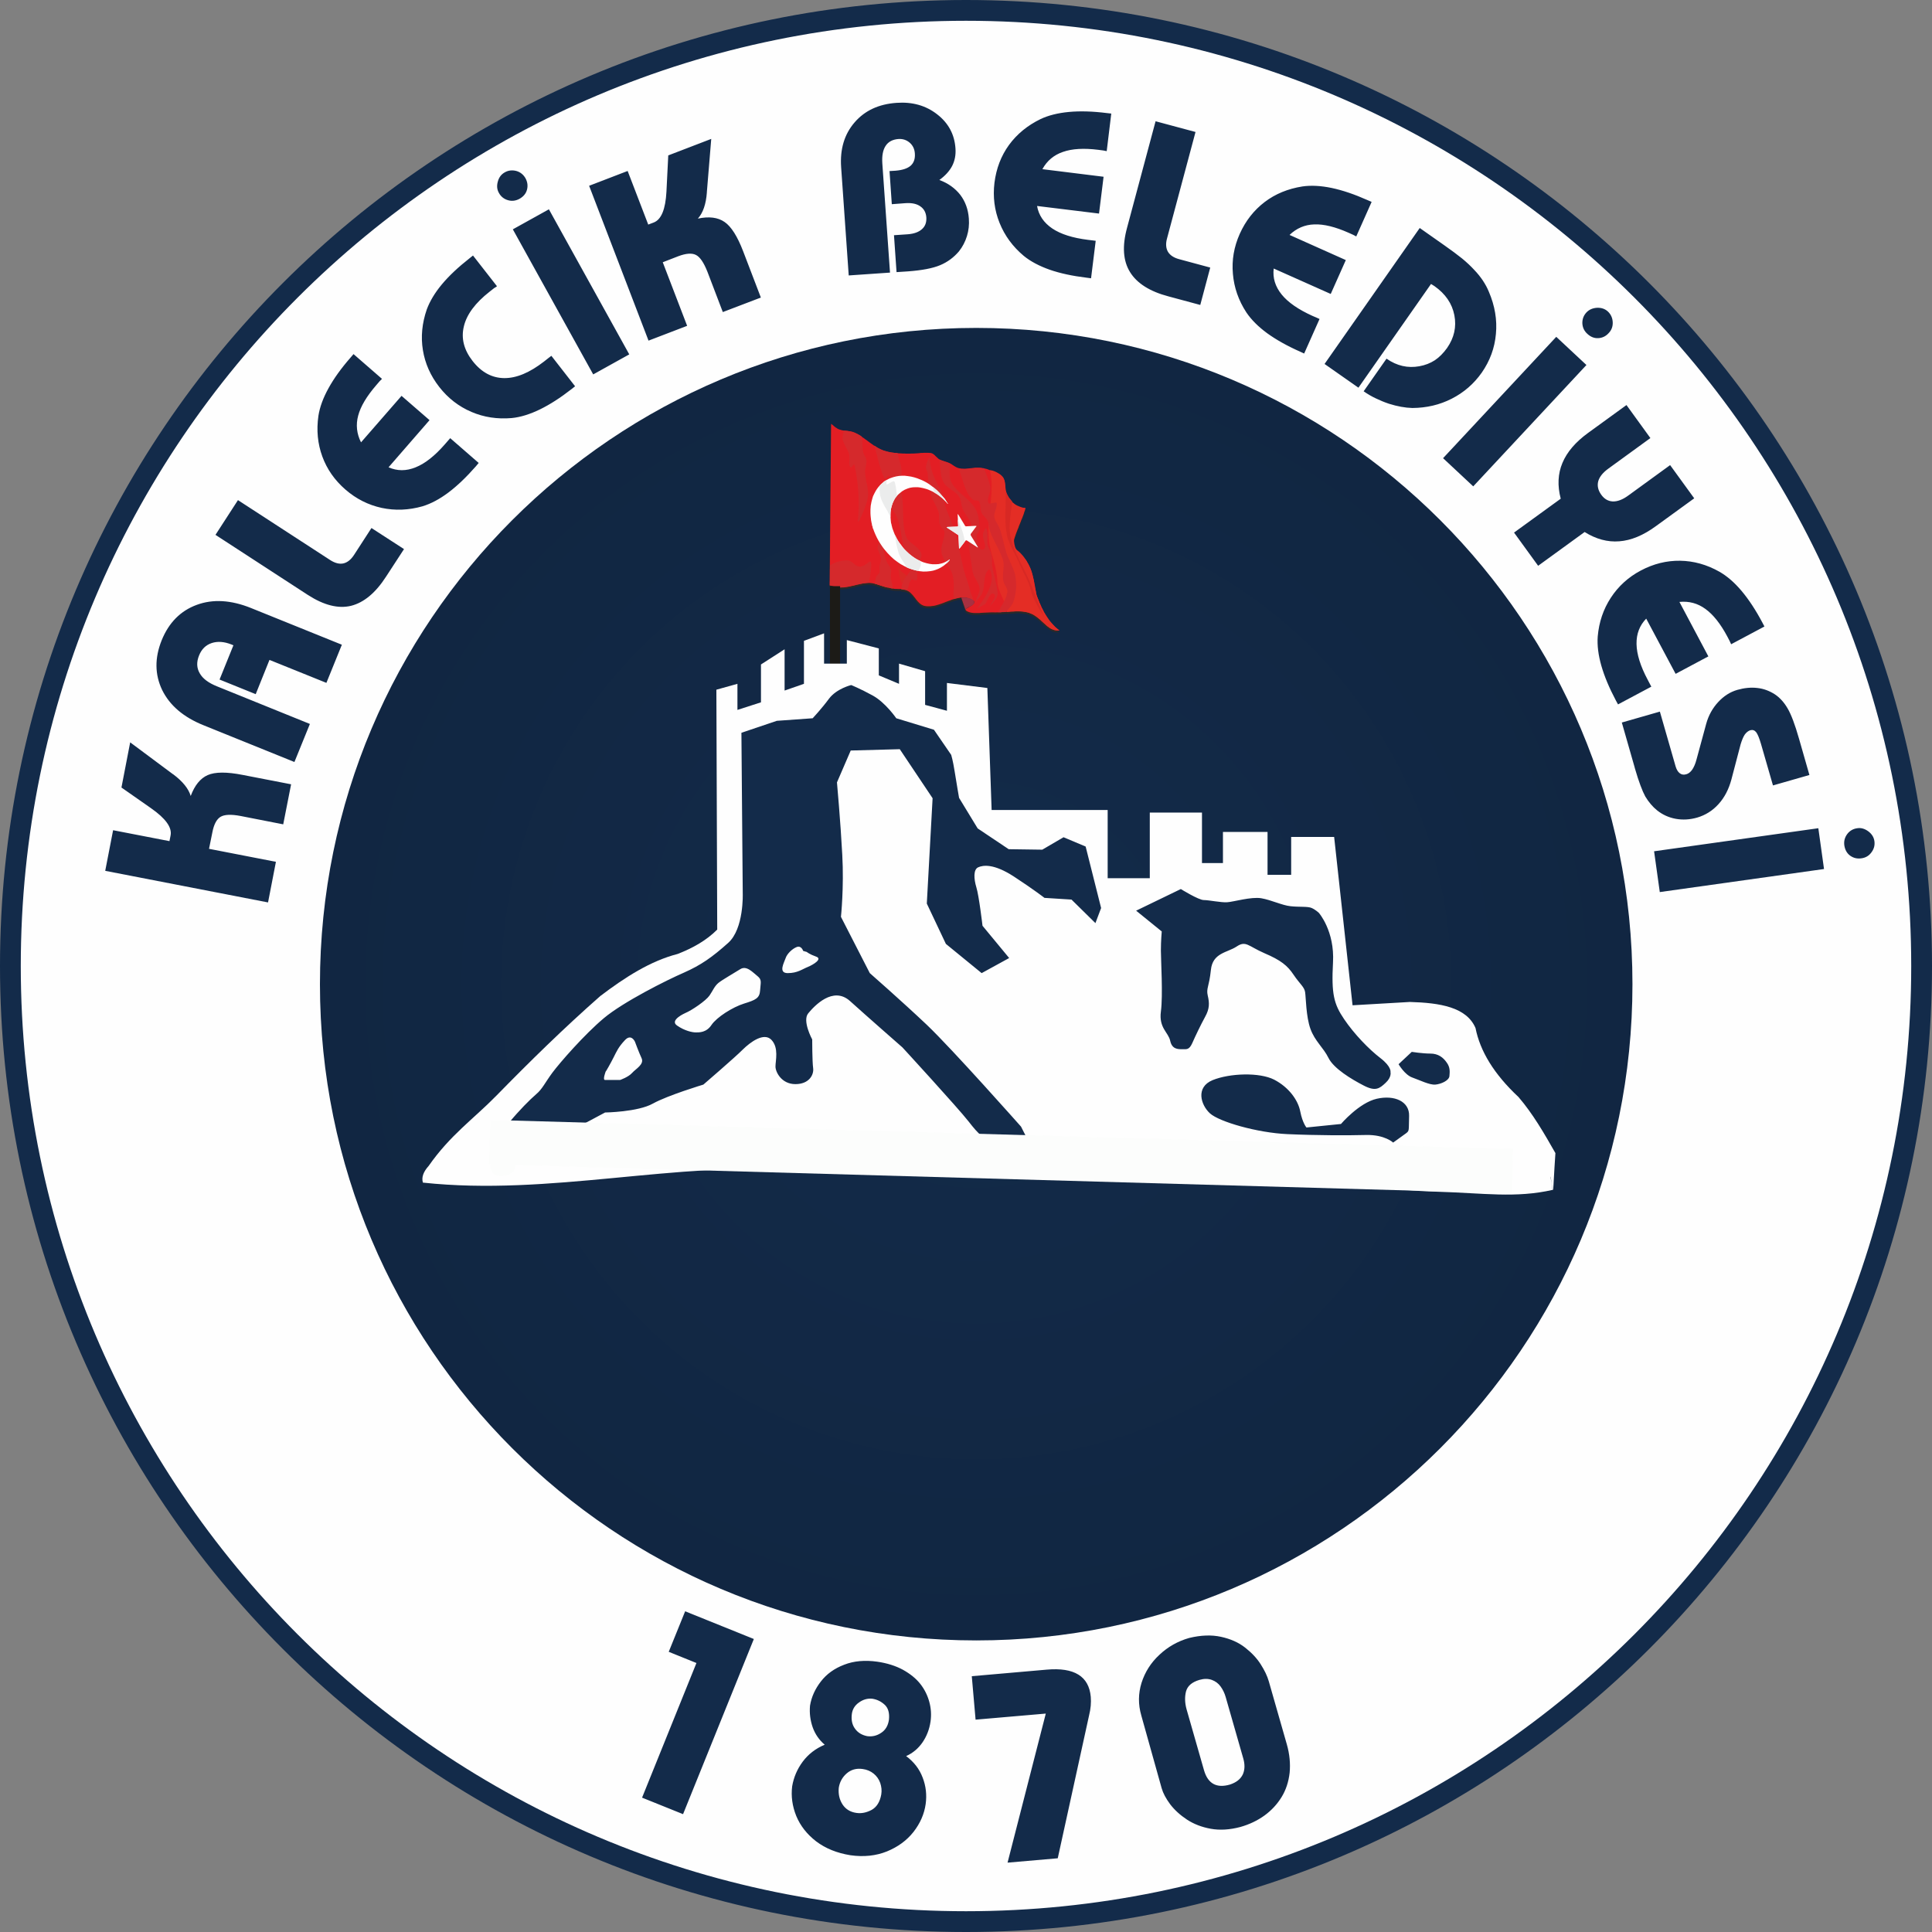 <?xml version="1.0" encoding="UTF-8"?>
<!DOCTYPE svg PUBLIC "-//W3C//DTD SVG 1.1//EN" "http://www.w3.org/Graphics/SVG/1.1/DTD/svg11.dtd">
<!-- Creator: CorelDRAW 2020 (64-Bit) -->
<svg xmlns="http://www.w3.org/2000/svg" xml:space="preserve" width="688px" height="688px" version="1.1" style="shape-rendering:geometricPrecision; text-rendering:geometricPrecision; image-rendering:optimizeQuality; fill-rule:evenodd; clip-rule:evenodd"
viewBox="0 0 203.62 203.62"
 xmlns:xlink="http://www.w3.org/1999/xlink"
 xmlns:xodm="http://www.corel.com/coreldraw/odm/2003">
 <rect x="0" y="0" width="203.62" height="203.62" fill="#808080" stroke="none"/>
 <defs>
  <style type="text/css">
   <![CDATA[
    .fil9 {fill:#FEFEFE}
    .fil10 {fill:#EBECEC}
    .fil3 {fill:#2B2A29}
    .fil5 {fill:#E42D25}
    .fil4 {fill:#E31E24}
    .fil7 {fill:#D82824}
    .fil8 {fill:#D5292C}
    .fil6 {fill:#A83041}
    .fil11 {fill:#1C1B17}
    .fil1 {fill:#132B4A}
    .fil0 {fill:#FEFEFE;fill-rule:nonzero}
    .fil13 {fill:#FCFDFC;fill-rule:nonzero}
    .fil12 {fill:#132B4A;fill-rule:nonzero}
    .fil2 {fill:url(#id0)}
   ]]>
  </style>
  <radialGradient id="id0" gradientUnits="userSpaceOnUse" gradientTransform="matrix(1 -0 -0 1 0 0)" cx="102.89" cy="103.73" r="200.3" fx="102.89" fy="103.73">
   <stop offset="0" style="stop-opacity:1; stop-color:#132B4A"/>
   <stop offset="1" style="stop-opacity:1; stop-color:#0D1D32"/>
  </radialGradient>
 </defs>
 <g id="Layer_x0020_1">
  <path class="fil0" d="M202.64 101.95c0,55.84 -45.1,101.1 -100.73,101.1 -55.63,0 -100.73,-45.26 -100.73,-101.1 0,-55.84 45.1,-101.11 100.73,-101.11 55.63,0 100.73,45.27 100.73,101.11z"/>
  <path class="fil1" d="M101.81 2.19c55.02,0 99.62,44.6 99.62,99.62 0,55.02 -44.6,99.62 -99.62,99.62 -55.02,0 -99.62,-44.6 -99.62,-99.62 0,-55.02 44.6,-99.62 99.62,-99.62zm0 -2.19c56.23,0 101.81,45.58 101.81,101.81 0,56.23 -45.58,101.81 -101.81,101.81 -56.23,0 -101.81,-45.58 -101.81,-101.81 0,-56.23 45.58,-101.81 101.81,-101.81z"/>
  <path class="fil2" d="M102.89 34.56c38.19,0 69.16,30.97 69.16,69.17 0,38.2 -30.97,69.16 -69.16,69.16 -38.2,0 -69.17,-30.96 -69.17,-69.16 0,-38.2 30.97,-69.17 69.17,-69.17z"/>
  <path class="fil3" d="M92.91 61.96l-0.04 -0.02 -0.12 -0.04 -0.12 -0.04 -0.14 -0.04 -0.12 -0.04 -0.12 -0.03 -0.08 -0.02 -0.1 -0.02 -0.16 -0.03 -0.16 -0.02 -0.16 -0.02 -0.14 0 -0.16 0.02 -0.15 0.01 -0.12 0.02 -0.01 0 -0.18 0.03 -0.16 0.03 -0.15 0.03 -0.16 0.03 -0.15 0.04 -0.16 0.04 -0.16 0.04 -0.15 0.04 -0.16 0.03 -0.15 0.04 -0.15 0.03 -0.16 0.02 -0.15 0.01 -0.09 0.01 -0.11 0.01 -0.08 -0.01 -0.06 0.01 -0.08 0 -0.06 0 -0.08 -0.01 -0.07 -0.01 -0.09 -0.01 -0.07 -0.02 -0.07 -0.01 -0.08 -0.02 -0.01 -0.01 -0.02 0 -0.1 -0.02 -0.09 -0.02 -0.1 -0.02 -0.1 -0.03 -0.09 -0.01 -0.09 -0.02 0.14 -17.04 0.06 0.04 0.04 0.04 0.05 0.04 0.05 0.04 0.05 0.04 0.05 0.04 0.05 0.04 0.05 0.04 0.04 0.03 0.06 0.04 0.04 0.04 0.06 0.03 0.05 0.03 0.06 0.04 0.06 0.02 0.05 0.03 0.1 0.04 0.11 0.03 0.1 0.02 0.1 0.02 0.11 0.02 0.11 0.01 0.1 0.02 0.1 0.01 0.11 0 0.1 0.02 0.11 0.01 0.11 0.02 0.1 0.02 0.11 0.03 0.1 0.04 0.11 0.04 0.09 0.05 0.1 0.05 0.03 0.02 0.04 0.02 0.13 0.06 0.12 0.07 0.11 0.07 0.12 0.07 0 0.02 0.02 0.02 0.09 0.06 0.09 0.06 0.09 0.07 0.08 0.06 0.09 0.06 0.09 0.07 0.09 0.06 0.09 0.07 0.08 0.06 0.09 0.06 0.08 0.07 0.09 0.06 0.09 0.06 0.09 0.06 0.07 0.05 0 0 0.01 0 -0.01 -0.01 0.13 0.09 0.13 0.08 0.13 0.08 0.14 0.08 0.15 0.06 0.14 0.06 0.16 0.06 0.15 0.05 0.15 0.05 0.16 0.04 0.17 0.03 0.16 0.03 0.06 0.01 0.17 0.02 0.18 0.03 0.1 0 0.17 0.01 0 0.01 0.09 0.01 0.18 0.01 0.17 0.01 0.16 0.01 0.15 0.01 0.14 0 0.13 0 0.23 0 0.2 0 0.19 -0.01 0.18 -0.01 0.17 -0.01 0.14 -0.01 0.15 -0.01 0.13 -0.01 0.13 -0.01 0.12 -0.01 0.13 -0.01 0.13 0 0.13 0 0.14 0 0.15 0.02 0.16 0.01 0.07 0.02 0.06 0.01 0.07 0.04 0.06 0.04 0.06 0.04 0.06 0.04 0.05 0.06 0.06 0.05 0.06 0.06 0.06 0.05 0.05 0.06 0.06 0.05 0.06 0.05 0.05 0.05 0.07 0.04 0.06 0.04 0.06 0.03 0.06 0.02 0.06 0.03 0.06 0.02 0.07 0.02 0.05 0.02 0.07 0.02 0.06 0.01 0.07 0.03 0.06 0.01 0.06 0.02 0.07 0.03 0.06 0.01 0.06 0.03 0.06 0.02 0.05 0.03 0.07 0.03 0.07 0.03 0.06 0.05 0.07 0.04 0.06 0.04 0.06 0.04 0.06 0.04 0.07 0.04 0.06 0.04 0.06 0.03 0.07 0.04 0.06 0.03 0.07 0.04 0.07 0.02 0.07 0.02 0.07 0.02 0.14 0.03 0.14 0.01 0.14 0.01 0.14 0 0.14 -0.01 0.14 -0.01 0.14 -0.01 0.15 -0.02 0.14 -0.01 0.15 -0.01 0.14 -0.02 0.14 -0.01 0.14 -0.01 0.14 0 0.15 0 0.14 0.01 0.1 0.02 0.1 0.01 0.09 0.02 0.1 0.02 0.09 0.02 0.11 0.03 0.08 0.02 0.09 0.04 0.1 0.03 0.09 0.04 0.05 0.01 0.1 0.02 0.12 0.02 0.12 0.04 0.11 0.04 0.13 0.04 0.1 0.05 0.11 0.06 0.1 0.06 0.09 0.07 0.1 0.07 0.08 0.06 0.07 0.08 0.07 0.07 0.06 0.07 0.05 0.07 0.03 0.07 0.07 0.18 0.04 0.2 0.03 0.22 0.03 0.21 0.02 0.21 0.03 0.2 0.04 0.21 0.07 0.18 0.04 0.09 0.04 0.08 0.04 0.08 0.02 0.02 0.04 0.07 0.05 0.07 0.05 0.05 0.04 0.06 0.06 0.06 0.05 0.06 0.05 0.06 0.05 0.06 0 0.05 0.03 0.04 0.07 0.07 0.07 0.06 0.07 0.05 0.08 0.06 0.08 0.05 0.05 0.03 0.04 0.03 0.07 0.03 0.06 0.03 0.07 0.02 0.06 0.04 0.08 0.02 0.07 0.04 0.08 0.02 0.07 0.02 0.07 0.02 0.05 0.02 0.04 0 0.05 0.01 0.07 0 0.05 -0.01 -0.01 0.03 0.01 0 0.05 0 -0.06 0.21 -0.07 0.21 -0.08 0.21 -0.07 0.21 -0.08 0.21 -0.08 0.21 -0.09 0.21 -0.07 0.21 -0.09 0.21 -0.08 0.2 -0.08 0.21 -0.09 0.21 -0.07 0.21 -0.08 0.21 -0.07 0.21 -0.06 0.22 0 0.14 0.02 0.15 0.03 0.16 0.03 0.15 0.05 0.16 0.06 0.13 0.07 0.11 0.09 0.09 0.11 0.09 0.11 0.1 0.11 0.1 0.1 0.11 0.1 0.11 0.1 0.12 0.1 0.13 0.09 0.13 0.09 0.13 0.09 0.14 0.08 0.14 0.08 0.14 0.07 0.15 0.07 0.15 0.07 0.16 0.06 0.15 0.06 0.15 0.05 0.16 0.04 0.16 0.04 0.16 0.05 0.17 0.03 0.18 0.04 0.16 0.03 0.18 0.03 0.18 0.04 0.16 0.03 0.18 0.03 0.17 0.03 0.17 0.03 0.16 0.03 0.16 0.04 0.16 0.1 0.27 0.1 0.27 0.11 0.27 0.11 0.26 0.11 0.25 0.13 0.25 0.13 0.24 0.13 0.24 0.15 0.23 0.15 0.23 0.16 0.22 0.19 0.22 0.19 0.21 0.2 0.2 0.21 0.2 0.23 0.19 -0.08 0 -0.08 0 -0.08 -0.01 -0.08 -0.01 -0.07 -0.01 -0.08 -0.01 -0.06 -0.02 -0.08 -0.02 -0.05 -0.02 -0.08 -0.03 -0.05 -0.03 -0.06 -0.02 -0.07 -0.04 -0.05 -0.03 -0.07 -0.04 -0.05 -0.04 -0.09 -0.07 -0.1 -0.07 -0.09 -0.08 -0.1 -0.08 -0.1 -0.09 -0.1 -0.09 -0.1 -0.1 -0.11 -0.09 -0.1 -0.1 -0.11 -0.09 -0.11 -0.1 -0.11 -0.09 -0.12 -0.08 -0.11 -0.09 -0.13 -0.07 -0.12 -0.07 -0.15 -0.08 -0.14 -0.06 -0.15 -0.05 -0.17 -0.04 -0.16 -0.04 -0.17 -0.02 -0.16 -0.02 -0.18 -0.02 -0.17 -0.01 -0.17 0 -0.19 0.01 -0.18 0.01 -0.18 0.01 -0.19 0.01 -0.19 0.02 -0.19 0.01 0 -0.01 -0.03 0 -0.09 0.01 -0.09 0 -0.1 0.01 -0.08 0 -0.09 0.01 -0.09 0 -0.1 0.01 -0.09 0.01 -0.1 0 -0.09 0 -0.09 0 -0.1 0.01 -0.09 0 -0.1 0 -0.1 0 -0.23 0 -0.23 0 -0.21 0.01 -0.22 0.02 -0.19 0.01 -0.2 0.01 -0.18 0.01 -0.18 0 -0.18 0.01 -0.17 -0.01 -0.15 0 -0.15 -0.02 -0.14 -0.03 -0.14 -0.04 -0.13 -0.06 -0.12 -0.06 -0.07 -0.06 -0.02 -0.03 0 0.01 -0.47 -1.33c0.07,-0.01 0.13,-0.01 0.2,-0.01 -0.01,0 -0.03,-0.01 -0.03,-0.01l-0.08 0.01 -0.13 0.01 -0.12 0.01 -0.13 0.02 -0.12 0.03 -0.12 0.03 -0.13 0.03 -0.12 0.04 -0.12 0.04 -0.13 0.04 -0.12 0.04 -0.12 0.04 -0.11 0.05 -0.13 0.04 -0.12 0.05 -0.11 0.05 -0.13 0.04 -0.12 0.05 -0.11 0.04 -0.13 0.04 -0.12 0.04 -0.12 0.04 -0.12 0.03 -0.12 0.03 -0.12 0.03 -0.12 0.02 -0.12 0.02 -0.12 0.01 -0.13 0.01 -0.12 0 -0.13 0 -0.12 -0.01 -0.13 -0.02 -0.14 -0.03 -0.14 -0.05 -0.13 -0.08 -0.12 -0.09 -0.11 -0.1 -0.1 -0.11 -0.11 -0.12 -0.1 -0.13 -0.1 -0.12 -0.1 -0.14 -0.11 -0.13 -0.11 -0.11 -0.11 -0.12 -0.12 -0.1 -0.12 -0.09 -0.14 -0.08 -0.11 -0.05 -0.1 -0.04 -0.03 0 -0.09 -0.02 -0.08 -0.01 -0.08 -0.01 -0.08 -0.01 -0.08 -0.01 0.01 -0.03 -0.03 0 -0.08 0 -0.09 -0.01 -0.09 0.01 -0.09 -0.01 -0.1 0 -0.1 -0.01 -0.11 0 -0.11 -0.01 -0.13 -0.02 -0.14 -0.03 -0.16 -0.04 -0.15 -0.04 -0.02 0 0 0.02 -0.09 -0.03 -0.09 -0.02 -0.08 -0.02 -0.1 -0.02 -0.08 -0.03 -0.09 -0.03 -0.09 -0.03 -0.04 -0.01zm8.92 2.4l0.02 -0.02 0.07 -0.05c0.06,-0.04 0.12,-0.07 0.18,-0.11 -0.08,0.04 -0.17,0.09 -0.24,0.14l-0.03 0.04z"/>
  <path class="fil4" d="M93.51 61.9l-0.08 -0.01 -0.14 -0.04 -0.14 -0.03 -0.12 -0.04 -0.14 -0.04 -0.13 -0.04 -0.12 -0.04 -0.13 -0.04 -0.12 -0.04 -0.12 -0.04 -0.08 -0.02 -0.1 -0.02 -0.16 -0.03 -0.17 -0.02 -0.14 -0.01 -0.16 0 -0.15 0.01 -0.15 0.02 -0.16 0.01 -0.15 0.03 -0.16 0.03 -0.15 0.04 -0.16 0.03 -0.15 0.04 -0.16 0.04 -0.15 0.04 -0.17 0.03 -0.15 0.04 -0.15 0.03 -0.16 0.03 -0.15 0.02 -0.15 0.02 -0.1 0.01 -0.1 0 -0.09 0 -0.1 0 -0.1 -0.01 -0.09 -0.02 -0.1 -0.01 -0.1 -0.01 -0.1 -0.02 -0.09 -0.02 -0.1 -0.02 -0.1 -0.01 -0.09 -0.03 -0.1 -0.02 -0.09 -0.02 -0.1 -0.02 0.15 -17.03 0.05 0.04 0.05 0.03 0.05 0.04 0.05 0.04 0.05 0.04 0.05 0.05 0.05 0.04 0.04 0.03 0.05 0.04 0.05 0.04 0.05 0.03 0.06 0.03 0.05 0.04 0.05 0.03 0.06 0.03 0.05 0.02 0.11 0.04 0.11 0.03 0.1 0.03 0.1 0.02 0.11 0.02 0.1 0.01 0.11 0.01 0.1 0.01 0.11 0.01 0.1 0.02 0.11 0.01 0.1 0.02 0.11 0.02 0.1 0.03 0.11 0.04 0.1 0.04 0.1 0.05 0.1 0.05 0.1 0.05 0.1 0.06 0.09 0.06 0.1 0.06 0.08 0.06 0.1 0.06 0.08 0.06 0.1 0.06 0.08 0.06 0.09 0.07 0.09 0.06 0.09 0.06 0.08 0.07 0.09 0.06 0.09 0.07 0.08 0.06 0.09 0.06 0.09 0.07 0.08 0.05 0.09 0.07 0.1 0.06 0.08 0.05 0.1 0.06 0.09 0.06 0.1 0.06 0.1 0.05 0.1 0.05 0.09 0.05 0.11 0.04 0.1 0.05 0.13 0.05 0.14 0.04 0.15 0.04 0.16 0.04 0.17 0.03 0.17 0.03 0.19 0.02 0.18 0.02 0.18 0.02 0.18 0.02 0.18 0.01 0.17 0.01 0.16 0.01 0.15 0 0.15 0.01 0.12 0 0.23 0 0.2 -0.01 0.19 0 0.18 -0.01 0.16 -0.01 0.15 -0.01 0.14 -0.01 0.13 -0.02 0.13 -0.01 0.13 0 0.12 -0.01 0.14 0 0.13 0 0.14 0 0.15 0.01 0.16 0.01 0.06 0.02 0.07 0.02 0.06 0.03 0.07 0.04 0.05 0.04 0.06 0.05 0.06 0.05 0.05 0.06 0.06 0.05 0.06 0.06 0.06 0.05 0.06 0.06 0.06 0.05 0.05 0.05 0.07 0.04 0.06 0.03 0.06 0.03 0.06 0.03 0.06 0.02 0.06 0.02 0.06 0.02 0.06 0.02 0.06 0.02 0.07 0.02 0.07 0.02 0.06 0.02 0.06 0.02 0.06 0.02 0.06 0.02 0.07 0.03 0.06 0.02 0.06 0.03 0.06 0.03 0.07 0.03 0.06 0.04 0.07 0.04 0.05 0.04 0.07 0.04 0.06 0.04 0.06 0.05 0.06 0.03 0.07 0.04 0.06 0.04 0.07 0.03 0.07 0.03 0.06 0.03 0.08 0.02 0.07 0.02 0.14 0.02 0.14 0.02 0.14 0 0.14 0.01 0.14 -0.01 0.14 -0.01 0.14 -0.01 0.15 -0.02 0.14 -0.01 0.15 -0.02 0.13 -0.01 0.15 -0.02 0.14 0 0.14 0 0.15 0 0.13 0.01 0.1 0.01 0.1 0.02 0.1 0.01 0.1 0.03 0.09 0.02 0.1 0.02 0.09 0.03 0.1 0.03 0.08 0.04 0.09 0.03 0.1 0.04 0.09 0.04 0.09 0.04 0.09 0.04 0.09 0.04 0.1 0.05 0.06 0.03 0.07 0.03 0.06 0.04 0.07 0.04 0.08 0.04 0.06 0.04 0.07 0.04 0.07 0.05 0.06 0.04 0.07 0.05 0.05 0.06 0.06 0.05 0.04 0.06 0.05 0.06 0.04 0.07 0.03 0.06 0.07 0.18 0.03 0.19 0.02 0.2 0.01 0.2 0.01 0.2 0.02 0.2 0.04 0.2 0.06 0.18 0.04 0.09 0.05 0.08 0.04 0.09 0.06 0.08 0.04 0.08 0.07 0.09 0.05 0.08 0.06 0.08 0.07 0.07 0.06 0.07 0.07 0.07 0.08 0.07 0.07 0.07 0.07 0.05 0.08 0.06 0.08 0.06 0.05 0.02 0.05 0.02 0.05 0.03 0.06 0.02 0.07 0.02 0.06 0.03 0.07 0.01 0.07 0.02 0.07 0.02 0.07 0.01 0.06 0.01 0.07 0.01 0.06 0.01 0.06 0 0.06 0 0.05 0 -0.06 0.21 -0.07 0.21 -0.07 0.21 -0.08 0.21 -0.08 0.21 -0.08 0.21 -0.08 0.22 -0.09 0.21 -0.08 0.21 -0.08 0.21 -0.09 0.21 -0.07 0.21 -0.08 0.21 -0.07 0.22 -0.08 0.2 -0.06 0.22 0 0.13 0.01 0.15 0.02 0.17 0.05 0.17 0.04 0.16 0.07 0.15 0.08 0.13 0.09 0.09 0.11 0.09 0.11 0.09 0.11 0.11 0.11 0.1 0.1 0.11 0.11 0.12 0.1 0.12 0.1 0.11 0.09 0.14 0.09 0.13 0.08 0.14 0.09 0.14 0.08 0.14 0.07 0.15 0.07 0.16 0.06 0.15 0.06 0.15 0.04 0.15 0.05 0.17 0.04 0.16 0.04 0.17 0.04 0.17 0.04 0.17 0.03 0.18 0.03 0.17 0.04 0.17 0.02 0.17 0.04 0.18 0.03 0.16 0.03 0.17 0.03 0.16 0.03 0.15 0.1 0.28 0.11 0.27 0.1 0.26 0.12 0.26 0.11 0.26 0.13 0.24 0.12 0.25 0.14 0.23 0.15 0.24 0.15 0.22 0.16 0.23 0.18 0.21 0.19 0.21 0.2 0.21 0.22 0.19 0.23 0.19 -0.09 0.01 -0.08 -0.01 -0.08 0 -0.07 -0.01 -0.08 -0.01 -0.07 -0.02 -0.07 -0.01 -0.06 -0.02 -0.07 -0.03 -0.06 -0.02 -0.07 -0.03 -0.06 -0.03 -0.06 -0.03 -0.06 -0.04 -0.06 -0.03 -0.05 -0.04 -0.09 -0.07 -0.1 -0.07 -0.09 -0.08 -0.1 -0.09 -0.1 -0.09 -0.1 -0.09 -0.11 -0.1 -0.1 -0.09 -0.1 -0.1 -0.11 -0.09 -0.11 -0.09 -0.11 -0.09 -0.12 -0.09 -0.12 -0.08 -0.12 -0.08 -0.12 -0.07 -0.15 -0.07 -0.15 -0.06 -0.15 -0.06 -0.16 -0.04 -0.15 -0.03 -0.16 -0.03 -0.16 -0.02 -0.17 -0.02 -0.17 0 -0.18 0 -0.17 0 -0.18 0 -0.18 0.01 -0.18 0.01 -0.19 0.02 -0.18 0.01 -0.09 0.01 -0.09 0 -0.09 0.01 -0.1 0.01 -0.09 0 -0.08 0 -0.1 0.01 -0.09 0.01 -0.09 0 -0.1 0 -0.09 0.01 -0.1 0 -0.09 0 -0.09 0.01 -0.1 -0.01 -0.1 0 -0.23 0 -0.23 0.01 -0.22 0.01 -0.21 0.01 -0.2 0.01 -0.19 0.01 -0.19 0.02 -0.17 0 -0.18 0 -0.17 0 -0.15 -0.01 -0.15 -0.02 -0.15 -0.03 -0.13 -0.04 -0.13 -0.05 -0.13 -0.07 -0.06 -0.05 -0.03 -0.05 0.01 -0.05 0.03 -0.05 0.06 -0.06 0.07 -0.04c0.15,-0.11 0.31,-0.19 0.46,-0.28 0.54,-0.36 0.18,-0.62 -0.28,-0.75 -0.21,-0.06 -0.43,-0.09 -0.65,-0.09l-0.07 0 -0.13 0.01 -0.12 0.02 -0.13 0.02 -0.12 0.03 -0.13 0.03 -0.12 0.03 -0.12 0.03 -0.13 0.04 -0.12 0.04 -0.12 0.05 -0.12 0.04 -0.12 0.04 -0.12 0.05 -0.12 0.04 -0.12 0.05 -0.12 0.05 -0.12 0.04 -0.12 0.05 -0.11 0.03 -0.13 0.05 -0.12 0.03 -0.12 0.04 -0.12 0.03 -0.12 0.03 -0.12 0.02 -0.12 0.01 -0.13 0.02 -0.12 0.01 -0.12 0 -0.13 0 -0.13 -0.01 -0.12 -0.02 -0.14 -0.03 -0.14 -0.06 -0.13 -0.07 -0.12 -0.09 -0.11 -0.1 -0.11 -0.11 -0.1 -0.12 -0.11 -0.13 -0.09 -0.13 -0.11 -0.13 -0.1 -0.13 -0.11 -0.12 -0.11 -0.11 -0.11 -0.11 -0.13 -0.09 -0.14 -0.07 -0.11 -0.06 -0.11 -0.04 -0.09 -0.03 -0.1 -0.02 -0.09 -0.02 -0.08 -0.01 -0.09 -0.01 -0.09 0 -0.08 0 -0.09 0 -0.09 0 -0.1 -0.01 -0.1 0 -0.11 0 -0.11 -0.02 -0.13 -0.02 -0.15 -0.02 -0.15 -0.04 -0.16 -0.04 -0.09 -0.03z"/>
  <polygon class="fil5" points="109.24,62.7 109.34,62.98 109.45,63.25 109.55,63.51 109.67,63.77 109.78,64.03 109.91,64.27 110.03,64.52 110.17,64.75 110.32,64.99 110.47,65.21 110.63,65.44 110.81,65.65 111,65.86 111.2,66.07 111.42,66.26 111.65,66.45 111.56,66.46 111.48,66.45 111.4,66.45 111.33,66.44 111.25,66.43 111.18,66.41 111.11,66.4 111.05,66.38 110.98,66.35 110.92,66.33 110.85,66.3 110.79,66.27 110.73,66.24 110.67,66.2 110.61,66.17 110.56,66.13 110.47,66.06 110.37,65.99 110.28,65.91 110.18,65.82 110.08,65.73 109.98,65.64 109.87,65.54 109.77,65.45 109.67,65.35 109.56,65.26 109.45,65.17 109.34,65.08 109.22,64.99 109.1,64.91 108.98,64.83 108.86,64.76 108.71,64.69 108.56,64.63 108.41,64.57 108.25,64.53 108.08,64.5 107.92,64.47 107.76,64.45 107.58,64.44 107.4,64.43 107.23,64.43 107.05,64.43 106.86,64.45 106.69,64.45 106.5,64.46 106.31,64.48 106.12,64.49 106.09,64.27 106.05,64.05 105.98,63.84 105.92,63.64 105.85,63.44 105.76,63.24 105.67,63.04 105.58,62.84 105.49,62.65 105.41,62.45 105.33,62.25 105.26,62.05 105.2,61.85 105.15,61.64 105.12,61.42 105.11,61.2 105.1,60.96 105.07,60.71 105.03,60.46 104.99,60.21 104.94,59.95 104.89,59.7 104.81,59.44 104.75,59.18 104.68,58.92 104.61,58.66 104.53,58.41 104.46,58.15 104.4,57.9 104.35,57.65 104.29,57.4 104.26,57.15 104.2,56.69 104.18,56.22 104.18,55.74 104.2,55.26 104.23,54.78 104.27,54.3 104.32,53.81 104.37,53.33 104.42,52.84 104.46,52.36 104.5,51.89 104.51,51.41 104.51,50.94 104.48,50.47 104.43,50.01 104.34,49.56 104.46,49.57 104.58,49.59 104.7,49.63 104.81,49.67 104.93,49.72 105.03,49.77 105.14,49.83 105.24,49.89 105.34,49.95 105.44,50.02 105.52,50.09 105.59,50.16 105.66,50.23 105.72,50.31 105.77,50.38 105.8,50.45 105.87,50.63 105.91,50.83 105.94,51.04 105.96,51.25 105.98,51.47 106.01,51.67 106.06,51.87 106.13,52.06 106.17,52.14 106.21,52.23 106.26,52.31 106.29,52.4 106.35,52.47 106.4,52.55 106.45,52.62 106.51,52.7 106.56,52.77 106.63,52.84 106.69,52.91 106.75,52.97 106.83,53.03 106.9,53.09 106.98,53.15 107.06,53.2 107.1,53.22 107.15,53.25 107.21,53.29 107.28,53.31 107.34,53.34 107.41,53.37 107.49,53.4 107.56,53.43 107.63,53.46 107.7,53.48 107.78,53.5 107.85,53.52 107.91,53.53 107.98,53.54 108.04,53.54 108.09,53.54 108.03,53.76 107.95,53.97 107.89,54.18 107.81,54.39 107.73,54.6 107.64,54.8 107.56,55.02 107.48,55.22 107.39,55.43 107.32,55.64 107.23,55.85 107.15,56.06 107.07,56.27 107,56.48 106.93,56.69 106.87,56.9 106.87,57.04 106.89,57.2 106.91,57.35 106.95,57.51 106.99,57.66 107.05,57.8 107.12,57.91 107.21,58 107.33,58.09 107.43,58.18 107.54,58.28 107.64,58.39 107.75,58.51 107.85,58.63 107.94,58.75 108.03,58.88 108.13,59.01 108.22,59.15 108.29,59.29 108.38,59.44 108.45,59.59 108.52,59.74 108.59,59.89 108.65,60.05 108.7,60.2 108.75,60.35 108.8,60.52 108.84,60.68 108.88,60.85 108.92,61.02 108.96,61.19 108.99,61.37 109.02,61.54 109.06,61.71 109.08,61.88 109.12,62.06 109.15,62.23 109.18,62.39 109.21,62.55 "/>
  <path class="fil6" d="M101.77 64.32l-0.46 -1.34c0.27,-0.02 0.55,-0.02 0.82,0.05 0.5,0.13 0.83,0.51 0.24,0.82 -0.17,0.09 -0.35,0.16 -0.49,0.27l-0.05 0.06 -0.05 0.07 -0.01 0.07z"/>
  <polygon class="fil7" points="92.19,61.5 92.23,61.31 92.26,61.11 92.31,60.92 92.38,60.75 92.42,60.7 92.46,60.64 92.51,60.59 92.55,60.54 92.6,60.49 92.64,60.44 92.67,60.38 92.7,60.32 92.72,60.19 92.71,60.06 92.7,59.94 92.7,59.8 92.73,59.55 92.79,59.3 92.83,59.05 92.84,58.79 92.82,58.66 92.78,58.53 92.72,58.39 92.66,58.26 92.61,58.12 92.55,57.99 92.51,57.85 92.5,57.72 92.51,57.59 92.54,57.46 92.58,57.35 92.63,57.23 92.68,57.12 92.73,57 92.77,56.88 92.79,56.75 92.81,56.42 92.81,56.03 92.8,55.61 92.79,55.22 92.79,54.89 92.8,54.67 92.84,54.62 92.91,54.76 92.99,55 93.06,55.2 93.11,55.38 93.16,55.55 93.19,55.72 93.21,55.89 93.23,56.07 93.25,56.27 93.24,56.63 93.19,56.98 93.14,57.32 93.11,57.68 93.11,57.87 93.14,58.07 93.18,58.27 93.22,58.47 93.29,58.68 93.34,58.87 93.41,59.06 93.47,59.25 93.59,61.94 93.5,61.92 93.41,61.9 93.32,61.88 93.23,61.85 93.15,61.82 93.06,61.79 92.97,61.77 92.89,61.73 92.8,61.71 92.71,61.67 92.62,61.64 92.53,61.61 92.45,61.58 92.36,61.56 92.27,61.53 "/>
  <polygon class="fil7" points="94.75,57.98 94.72,58.45 94.68,58.9 94.67,59.35 94.68,59.82 94.69,60.02 94.73,60.23 94.75,60.44 94.79,60.65 94.85,60.86 94.89,61.07 94.95,61.28 94.99,61.48 95.07,61.38 95.15,61.3 95.23,61.21 95.31,61.12 95.4,61.03 95.47,60.94 95.56,60.85 95.64,60.76 95.51,60.65 95.37,60.53 95.22,60.4 95.07,60.28 94.93,60.14 94.82,60 94.75,59.86 94.74,59.71 94.78,59.48 94.85,59.27 94.97,59.09 95.11,58.9 95.27,58.74 95.43,58.57 95.61,58.41 95.76,58.24 95.76,58.15 95.76,58.07 95.76,57.98 95.76,57.89 95.7,57.9 95.63,57.9 95.57,57.91 95.51,57.92 95.44,57.92 95.38,57.92 95.31,57.93 95.25,57.93 95.19,57.94 95.13,57.95 95.07,57.95 95.01,57.96 94.94,57.97 94.88,57.97 94.82,57.97 "/>
  <polygon class="fil7" points="105.99,51.74 106,52.3 105.99,52.88 105.98,53.47 105.96,54.06 105.96,54.65 105.98,55.23 106.03,55.81 106.12,56.36 106.16,56.56 106.21,56.76 106.28,56.95 106.36,57.14 106.43,57.33 106.51,57.52 106.6,57.71 106.7,57.9 106.79,58.08 106.89,58.27 106.98,58.46 107.08,58.64 107.17,58.83 107.26,59.02 107.36,59.2 107.43,59.4 107.52,59.6 107.61,59.79 107.7,59.98 107.79,60.16 107.87,60.34 107.96,60.51 108.05,60.68 108.13,60.85 108.21,61.02 108.29,61.2 108.36,61.37 108.44,61.55 108.5,61.74 108.57,61.93 108.63,62.14 108.69,62.35 108.72,62.49 108.77,62.64 108.84,62.81 108.91,62.98 108.99,63.16 109.08,63.35 109.18,63.54 109.28,63.73 109.38,63.92 109.49,64.11 109.59,64.29 109.69,64.47 109.79,64.63 109.89,64.79 109.98,64.94 110.05,65.06 109.97,64.85 109.88,64.64 109.79,64.42 109.7,64.2 109.61,63.96 109.51,63.73 109.42,63.49 109.33,63.26 109.23,63.02 109.14,62.78 109.05,62.54 108.95,62.32 108.86,62.09 108.77,61.87 108.68,61.66 108.59,61.45 108.47,61.15 108.32,60.85 108.18,60.54 108.03,60.24 107.88,59.94 107.73,59.64 107.58,59.34 107.43,59.04 107.3,58.73 107.15,58.43 107.03,58.12 106.89,57.81 106.78,57.5 106.67,57.19 106.58,56.87 106.5,56.54 106.43,56.1 106.4,55.64 106.42,55.17 106.46,54.69 106.51,54.21 106.57,53.74 106.63,53.27 106.66,52.82 106.6,52.76 106.55,52.7 106.5,52.64 106.45,52.58 106.4,52.52 106.36,52.46 106.31,52.4 106.27,52.33 106.22,52.26 106.19,52.19 106.14,52.12 106.11,52.05 106.07,51.98 106.04,51.9 106.02,51.82 "/>
  <path class="fil8" d="M104.37 53.06l0.11 -0.01 0.12 -0.02 0.11 -0.03 0.11 -0.02 0.1 -0.01 0.08 0 0.04 0.04 0.01 0.01 0 0.01 0.01 0.04 -0.03 0.3 -0.06 0.26 -0.08 0.23 -0.01 0.03 -0.05 0.18 -0.04 0.2 -0.01 0.02 0.02 0.25 0.09 0.28 0.19 0.34 0.09 0.15 0.09 0.17 0.08 0.19 0.08 0.2 0.07 0.21 0.06 0.22 0.06 0.22 0.06 0.23 0.06 0.23 0.05 0.22 0.06 0.23 0.05 0.21 0.06 0.21 0.06 0.2 0.05 0.19 0.06 0.17 0.06 0.16 0.07 0.15 0.05 0.15 0.08 0.15 0.06 0.16 0.07 0.15 0.07 0.14 0.06 0.16 0.07 0.15 0.07 0.15 0.05 0.16 0.06 0.15 0.05 0.16 0.04 0.16 0.03 0.16 0.03 0.16 0.03 0.31 0.02 0.31 0.01 0.31 -0.02 0.31 0 0.01 -0.04 0.31 -0.05 0.31 -0.07 0.3 -0.09 0.3 -0.06 0.18 -0.09 0.15 -0.09 0.14 -0.06 0.08 -0.04 0.06 -0.11 0.13 -0.04 0.04 -0.02 0.01 -0.1 0.12 -0.11 0.13 0 -0.01 -0.1 0.11 -0.03 0 -0.05 0 -0.05 0.01 -0.05 0 -0.05 0 -0.06 0.01 -0.06 0 -0.05 0 -0.06 0.01 -0.06 0 -0.04 0.01 -0.06 0 -0.05 0 -0.05 0 -0.04 0 -0.05 0 0.07 -0.14 0.07 -0.14 0.08 -0.13 0.06 -0.13 0.07 -0.12 0.07 -0.13 0.07 -0.11 0.07 -0.13 0.06 -0.12 0.04 -0.07 0.02 -0.03 0.05 -0.12 0.05 -0.11 0.05 -0.12 0.04 -0.12 0.03 -0.12 0.03 -0.14 0.04 -0.13 0 -0.15 -0.03 -0.16 -0.06 -0.16 -0.08 -0.15 -0.09 -0.15 -0.07 -0.16 -0.07 -0.16 -0.04 -0.16 -0.02 -0.24 0 -0.26 0.01 -0.28 0.03 -0.28 0.02 -0.29 0.01 -0.27 -0.02 -0.27 -0.04 -0.23 -0.07 -0.2 -0.08 -0.2 -0.08 -0.2 -0.08 -0.19 -0.09 -0.2 -0.09 -0.19 -0.1 -0.19 -0.1 -0.19 -0.09 -0.19 -0.1 -0.19 -0.09 -0.19 -0.1 -0.19 -0.09 -0.2 -0.08 -0.19 -0.08 -0.2 -0.07 -0.2 -0.04 -0.13 -0.02 -0.08 -0.01 -0.03 -0.02 -0.09 -0.01 -0.09 -0.02 -0.09 -0.01 -0.09 -0.01 -0.07 0 -0.04 -0.01 -0.08 -0.04 -0.13 -0.05 -0.12 -0.06 -0.12 -0.08 -0.11 -0.08 -0.1 -0.09 -0.09 -0.09 -0.09 -0.08 -0.1 -0.09 -0.1 -0.06 -0.12 -0.06 -0.15 -0.03 -0.16 -0.02 -0.15 -0.02 -0.16 -0.01 -0.16 -0.03 -0.14 -0.04 -0.16 -0.07 -0.15 -0.06 -0.05 -0.07 -0.03 -0.07 -0.01 -0.09 -0.01 -0.09 0 -0.09 -0.01 -0.07 -0.01 -0.06 -0.03 -0.17 -0.14 -0.14 -0.16 -0.14 -0.18 -0.12 -0.18 -0.1 -0.2 -0.1 -0.21 -0.08 -0.22 -0.09 -0.22 -0.08 -0.23 -0.07 -0.23 -0.08 -0.23 -0.07 -0.23 -0.07 -0.23 -0.08 -0.22 -0.08 -0.21 -0.09 -0.2 0.16 0.03 0.16 0.02 0.17 0 0.16 0 0.17 -0.01 0.18 -0.02 0.16 -0.02 0.18 -0.02 0.18 -0.02 0.17 -0.02 0.17 -0.01 0.17 -0.01 0.18 0.01 0.17 0.01 0.17 0.03 0.17 0.03 0.03 0.13 0.05 0.12 0.05 0.12 0.04 0.13 0.05 0.11 0.05 0.13 0.05 0.12 0.04 0.13 0.05 0.12 0.04 0.13 0.04 0.12 0.04 0.13 0.03 0.12 0.03 0.13 0.02 0.13 0.02 0.13 0 0.2 -0.03 0.2 -0.06 0.21 -0.06 0.19 -0.06 0.21 -0.04 0.2 0 0.19 0.04 0.19 0.04 0.04 0.03 0.03 0.06 0.01 0.06 0.01 0.02 -0.01 0 -0.01zm-5.37 -4.62l0.07 0.02 0.07 0.03 0.07 0.03 0.06 0.02 0.07 0.03 0.07 0.02 0.07 0.03 0.07 0.02 0.07 0.03 0.06 0.03 0.07 0.02 0.06 0.03 0.08 0.02 0.07 0.03 0.06 0.03 0.07 0.02 0.02 0.26 -0.01 0.26 -0.01 0.27 0 0.26 0.01 0.27 0.03 0.25 0.07 0.25 0.1 0.22 0.12 0.2 0.13 0.18 0.14 0.17 0.16 0.17 0.16 0.16 0.16 0.16 0.17 0.15 0.18 0.16 0.17 0.16 0.18 0.15 0.17 0.15 0.16 0.16 0.15 0.17 0.15 0.17 0.14 0.18 0.12 0.19 0.14 0.24 0.1 0.25 0.08 0.28 0.05 0.27 0.05 0.28 0.03 0.29 0.01 0.28 0.02 0.28 -0.01 0.12 -0.05 0.11 -0.05 0.1 -0.06 0.11 -0.07 0.11 -0.05 0.1 -0.03 0.11 0 0.11 0.01 0.09 0.02 0.12 0.03 0.11 0.03 0.12 0.02 0.11 0.03 0.12 0.04 0.12 0.04 0.11 0.04 0.11 0.05 0.09 0.05 0.09 0.06 0.06 0.07 0.05 0.07 0.02 0.07 0 0.08 -0.02 0.14 -0.11 0.05 -0.15 -0.01 -0.2 -0.04 -0.22 -0.07 -0.24 -0.07 -0.23 -0.03 -0.23 0 -0.21 0.02 -0.1 0.03 -0.13 0.05 -0.12 0.05 -0.12 0.06 -0.1 0.06 -0.06 0.04 -0.02 0.04 0.04 0.07 0.2 0.04 0.21 0.01 0.21 0 0.21 0 0.23 -0.01 0.21 0.01 0.22 0.02 0.21 0.04 0.14 0.05 0.15 0.06 0.13 0.06 0.14 0.07 0.14 0.06 0.14 0.04 0.14 0.04 0.15 0.02 0.13 0.02 0.13 0 0.14 0 0.14 -0.01 0.14 0.01 0.14 0 0.13 0.01 0.14 0.05 0.27 0.06 0.28 0.07 0.27 0.06 0.26 0.07 0.28 0.06 0.27 0.06 0.28 0.05 0.27 0.02 0.12 0.03 0.13 0.02 0.13 0.02 0.13 0.01 0.13 0.01 0.12 -0.02 0.13 -0.03 0.12 -0.06 0.15 -0.09 0.15 -0.08 0.14 -0.12 0.14 -0.11 0.13 -0.11 0.13 -0.11 0.13 -0.1 0.14 0.07 -0.17 0.1 -0.2 0.12 -0.19 0.12 -0.2 0.09 -0.18 0.04 -0.17 -0.02 -0.13 -0.11 -0.1 -0.08 -0.03 -0.06 0 -0.07 0.02 -0.06 0.03 -0.06 0.06 -0.06 0.07 -0.05 0.08 -0.06 0.09 -0.05 0.1 -0.05 0.1 -0.05 0.1 -0.05 0.11 -0.05 0.1 -0.05 0.09 -0.05 0.09 -0.06 0.07 -0.05 0.03 -0.06 0.03 -0.05 0.03 -0.05 0.03 -0.06 0.03 -0.04 0.03 -0.07 0.03 -0.04 0.03 -0.05 0.03 -0.06 0.02 -0.05 0.04 -0.05 0.03 -0.05 0.02 -0.05 0.03 -0.05 0.04 -0.06 0.02 0.07 -0.1 0.07 -0.11 0.07 -0.1 0.07 -0.11 0.08 -0.11 0.07 -0.1 0.08 -0.1 0.07 -0.1 0.07 -0.11 0.08 -0.11 0.06 -0.11 0.07 -0.1 0.07 -0.12 0.06 -0.11 0.06 -0.11 0.06 -0.11 0.08 -0.17 0.08 -0.17 0.07 -0.18 0.06 -0.18 0.06 -0.18 0.04 -0.18 0.03 -0.18 0.01 -0.19 0 -0.15 -0.01 -0.17 -0.03 -0.19 -0.05 -0.18 -0.05 -0.15 -0.07 -0.1 -0.07 -0.04 -0.08 0.04 -0.18 0.23 -0.11 0.27 -0.07 0.31 -0.05 0.32 -0.04 0.33 -0.03 0.33 -0.05 0.32 -0.09 0.28 -0.06 0.15 -0.09 0.14 -0.1 0.13 -0.1 0.11 -0.1 0.13 -0.1 0.13 -0.08 0.14 -0.06 0.15 0 -0.18 0.05 -0.19 0.07 -0.19 0.08 -0.19 0.08 -0.2 0.06 -0.19 0.05 -0.18 0 -0.19 -0.01 -0.11 -0.03 -0.12 -0.04 -0.11 -0.05 -0.12 -0.05 -0.11 -0.06 -0.12 -0.06 -0.1 -0.06 -0.12 -0.06 -0.11 -0.07 -0.11 -0.06 -0.11 -0.06 -0.11 -0.04 -0.12 -0.04 -0.11 -0.03 -0.11 -0.02 -0.12 -0.06 -0.38 -0.05 -0.38 -0.06 -0.38 -0.07 -0.38 -0.05 -0.38 -0.05 -0.38 -0.04 -0.38 -0.02 -0.38 0.01 -0.23 0.04 -0.23 0.05 -0.23 0.07 -0.23 0.05 -0.23 0.04 -0.23 0.02 -0.23 -0.02 -0.22 -0.03 -0.12 -0.03 -0.11 -0.04 -0.1 -0.05 -0.11 -0.05 -0.1 -0.06 -0.1 -0.06 -0.1 -0.06 -0.1 -0.07 -0.09 -0.07 -0.1 -0.06 -0.1 -0.06 -0.1 -0.07 -0.1 -0.06 -0.1 -0.06 -0.1 -0.04 -0.1 -0.06 -0.18 -0.05 -0.18 -0.05 -0.19 -0.03 -0.19 -0.04 -0.18 -0.05 -0.18 -0.07 -0.17 -0.1 -0.15 -0.08 -0.11 -0.09 -0.1 -0.1 -0.09 -0.11 -0.09 -0.11 -0.09 -0.11 -0.08 -0.11 -0.08 -0.12 -0.08 -0.12 -0.08 -0.1 -0.08 -0.11 -0.09 -0.1 -0.08 -0.1 -0.1 -0.09 -0.09 -0.08 -0.11 -0.07 -0.12 -0.12 -0.27 -0.09 -0.29 -0.06 -0.3 -0.04 -0.3 -0.03 -0.3 -0.02 -0.31 -0.03 -0.31 -0.05 -0.3zm-6.81 13.06l0.04 -0.19 0.03 -0.19 0.05 -0.2 0.07 -0.17 0.04 -0.05 0.04 -0.06 0.05 -0.05 0.04 -0.05 0.05 -0.05 0.04 -0.05 0.03 -0.06 0.03 -0.06 0.02 -0.13 -0.01 -0.13 -0.01 -0.12 0 -0.14 0.03 -0.25 0.06 -0.25 0.04 -0.25 0.01 -0.26 -0.02 -0.13 -0.04 -0.13 -0.06 -0.14 -0.06 -0.13 -0.05 -0.14 -0.06 -0.13 -0.04 -0.14 -0.01 -0.13 0.01 -0.13 0.03 -0.13 0.04 -0.11 0.05 -0.12 0.05 -0.11 0.05 -0.12 0.04 -0.12 0.02 -0.13 0.02 -0.33 0 -0.39 -0.01 -0.42 -0.01 -0.39 0 -0.33 0.01 -0.22 0.04 -0.05 0.07 0.14 0.08 0.24 0.07 0.2 0.05 0.18 0.05 0.17 0.03 0.17 0.02 0.17 0.02 0.18 0.02 0.2 -0.01 0.36 -0.05 0.35 -0.05 0.34 -0.03 0.36 0 0.19 0.01 0.18 0.03 0.18 0.04 0.17 0.05 0.18 0.05 0.18 0.06 0.17 0.05 0.18 0.07 0.14 0.08 0.15 0.1 0.14 0.1 0.14 0.08 0.15 0.07 0.15 0.04 0.15 -0.02 0.16 -0.03 0.22 -0.01 0.21 0.02 0.22 0.04 0.22 0.05 0.22 0.04 0.22 0.04 0.22 0.03 0.21 -0.12 -0.02 -0.12 -0.03 -0.13 -0.03 -0.12 -0.03 -0.12 -0.03 -0.12 -0.04 -0.12 -0.03 -0.11 -0.03 -0.13 -0.04 -0.11 -0.04 -0.12 -0.03 -0.12 -0.04 -0.11 -0.03 -0.13 -0.04 -0.11 -0.03 -0.12 -0.04zm-4.73 0.18l0.07 0.01 0.08 0.02 0.07 0.02 0.08 0.02 0.07 0.02 0.07 0.02 0.08 0.02 0.07 0.02 0.07 0.02 0.08 0.02 0.07 0.01 0.08 0.02 0.08 0 0.07 0.01 0.07 0.01 0.08 -0.01 0.18 -0.01 0.19 -0.02 0.18 -0.03 0.18 -0.03 0.18 -0.03 0.18 -0.04 0.19 -0.04 0.18 -0.04 0.18 -0.05 0.18 -0.03 0.19 -0.04 0.18 -0.04 0.19 -0.03 0.18 -0.03 0.19 -0.02 0.19 -0.02 0.05 -0.29 0.06 -0.38 0.06 -0.41 0.05 -0.41 0.02 -0.36 -0.02 -0.27 -0.08 -0.12 -0.14 0.05 -0.26 0.2 -0.22 0.14 -0.19 0.09 -0.18 0.06 -0.14 0.01 -0.14 -0.02 -0.13 -0.05 -0.11 -0.06 -0.11 -0.08 -0.1 -0.09 -0.11 -0.09 -0.11 -0.08 -0.13 -0.08 -0.12 -0.06 -0.16 -0.04 -0.17 -0.01 -0.11 0 -0.12 0.01 -0.11 0.01 -0.11 0.02 -0.12 0.01 -0.11 0.03 -0.1 0.03 -0.11 0.03 -0.11 0.03 -0.11 0.04 -0.1 0.04 -0.1 0.05 -0.11 0.04 -0.1 0.05 -0.1 0.06 -0.11 0.06 0 0.26 -0.01 0.26 0 0.26 0 0.27 0 0.27 0 0.26 -0.01 0.26 0 0.27zm1.44 -16.28l-0.03 0.25 -0.04 0.25 -0.03 0.25 0.03 0.25 0.03 0.09 0.04 0.1 0.04 0.09 0.03 0.09 0.05 0.09 0.04 0.08 0.04 0.09 0.05 0.09 0.05 0.08 0.04 0.09 0.04 0.09 0.05 0.08 0.04 0.1 0.04 0.09 0.04 0.09 0.03 0.1 0.03 0.17 0.01 0.17 0 0.18 -0.01 0.17 -0.02 0.17 0.01 0.18 0.03 0.16 0.06 0.17 0.06 0.07 0.06 -0.02 0.08 -0.07 0.07 -0.1 0.07 -0.08 0.06 -0.05 0.06 0.02 0.04 0.11 0.06 0.36 0.06 0.34 0.06 0.35 0.05 0.36 0.05 0.36 0.03 0.35 0.04 0.35 0.02 0.36 0.02 0.36 0.01 0.36 0.01 0.36 0 0.36 -0.02 0.36 -0.01 0.36 -0.02 0.36 -0.04 0.36 -0.01 0.12 0.02 0.05 0.04 0 0.06 -0.06 0.07 -0.11 0.08 -0.15 0.09 -0.18 0.09 -0.21 0.1 -0.23 0.1 -0.24 0.1 -0.25 0.08 -0.25 0.08 -0.24 0.07 -0.22 0.05 -0.21 0.03 -0.18 0.04 -0.33 -0.02 -0.33 -0.04 -0.34 -0.05 -0.34 -0.08 -0.33 -0.06 -0.34 -0.05 -0.34 -0.03 -0.34 0.01 -0.18 0.03 -0.2 0.04 -0.21 0.04 -0.21 0.03 -0.21 0 -0.2 -0.03 -0.18 -0.06 -0.15 -0.15 -0.27 -0.1 -0.26 -0.05 -0.27 -0.02 -0.27 -0.01 -0.27 -0.01 -0.28 -0.02 -0.29 -0.05 -0.29 -0.11 -0.08 -0.11 -0.07 -0.13 -0.06 -0.12 -0.07 -0.12 -0.05 -0.12 -0.05 -0.12 -0.05 -0.13 -0.04 -0.13 -0.03 -0.12 -0.04 -0.13 -0.02 -0.12 -0.02 -0.12 -0.01 -0.12 -0.02 -0.11 0 -0.11 0zm3.25 1.56l0.07 0.22 0.06 0.22 0.05 0.23 0.06 0.21 0.06 0.22 0.05 0.23 0.06 0.21 0.05 0.22 0.06 0.22 0.07 0.22 0.07 0.21 0.07 0.22 0.07 0.21 0.09 0.21 0.09 0.21 0.09 0.21 0.05 0.02 0.06 -0.02 0.08 -0.07 0.08 -0.08 0.08 -0.08 0.08 -0.07 0.05 -0.02 0.03 0.03 0.05 0.33 0.01 0.34 -0.03 0.33 -0.02 0.34 -0.03 0.34 -0.02 0.33 0 0.34 0.05 0.33 0.02 0.13 0.05 0.13 0.04 0.13 0.06 0.13 0.05 0.12 0.06 0.12 0.07 0.13 0.07 0.12 0.07 0.12 0.07 0.12 0.07 0.12 0.07 0.13 0.06 0.12 0.06 0.13 0.05 0.13 0.05 0.13 0.05 0.17 0.04 0.17 0.05 0.17 0.03 0.18 0.04 0.17 0.03 0.18 0.04 0.17 0.03 0.18 0.03 0.18 0.03 0.17 0.03 0.18 0.03 0.17 0.04 0.18 0.04 0.18 0.05 0.17 0.05 0.17 0.04 0.12 0.05 0.12 0.06 0.12 0.07 0.12 0.07 0.11 0.08 0.12 0.06 0.12 0.08 0.11 0.07 0.12 0.07 0.11 0.06 0.12 0.05 0.12 0.03 0.12 0.04 0.12 0.02 0.13 0 0.13 -0.01 0.13 -0.01 0.12 -0.05 0.11 -0.05 0.12 -0.06 0.11 -0.05 0.11 -0.08 0.11 -0.07 0.11 -0.08 0.11 -0.08 0.1 -0.07 0.11 -0.09 0.1 -0.07 0.12 -0.07 0.1 -0.06 0.12 -0.06 0.11 -0.06 0.18 -0.05 0.21 -0.04 0.21 -0.03 0.2 0.08 0.01 0.08 0.01 0.08 0.01 0.09 0.01 0.08 0.01 0.08 0.01 0.07 0.01 0.08 0.01 0.06 -0.14 0.03 -0.14 0.04 -0.15 0.04 -0.15 0.04 -0.14 0.06 -0.15 0.07 -0.11 0.08 -0.12 0.06 -0.03 0.07 0 0.09 0.03 0.09 0.03 0.09 0.03 0.08 0.02 0.06 -0.01 0.04 -0.04 0.05 -0.16 0.01 -0.16 0 -0.17 -0.02 -0.17 -0.03 -0.17 -0.01 -0.17 -0.01 -0.18 0.01 -0.16 0.05 -0.19 0.08 -0.18 0.11 -0.19 0.09 -0.18 0.09 -0.18 0.06 -0.18 0.03 -0.18 -0.04 -0.18 -0.05 -0.14 -0.08 -0.13 -0.09 -0.12 -0.1 -0.11 -0.12 -0.12 -0.12 -0.1 -0.12 -0.1 -0.13 -0.1 -0.12 -0.1 -0.13 -0.1 -0.12 -0.11 -0.11 -0.11 -0.11 -0.11 -0.09 -0.12 -0.07 -0.14 -0.06 -0.14 -0.08 -0.28 -0.06 -0.3 -0.05 -0.29 -0.04 -0.3 -0.02 -0.3 -0.02 -0.3 -0.01 -0.3 -0.01 -0.31 -0.01 -0.3 -0.01 -0.3 -0.01 -0.31 -0.02 -0.3 -0.03 -0.3 -0.04 -0.3 -0.05 -0.29 -0.07 -0.29 -0.04 -0.05 -0.09 0.01 -0.12 0.05 -0.11 0.07 -0.13 0.06 -0.11 0.06 -0.07 0.01 -0.02 -0.05 0.04 -0.26 0.08 -0.25 0.12 -0.24 0.13 -0.23 0.14 -0.23 0.13 -0.24 0.09 -0.25 0.04 -0.25 0 -0.28 -0.02 -0.27 -0.05 -0.28 -0.07 -0.26 -0.07 -0.27 -0.09 -0.27 -0.06 -0.27 -0.07 -0.27 -0.17 -0.01 -0.17 -0.01 -0.17 -0.02 -0.17 -0.03 -0.15 -0.03 -0.17 -0.04 -0.16 -0.04 -0.15 -0.05 -0.16 -0.04 -0.15 -0.06 -0.15 -0.06 -0.14 -0.07 -0.13 -0.07 -0.14 -0.08 -0.13 -0.09 -0.13 -0.09zm5.82 1.3l-0.02 -0.05 -0.05 0.04 -0.05 0.11 -0.07 0.16 -0.07 0.18 -0.05 0.19 -0.05 0.17 -0.02 0.13 0 0.1 0.01 0.09 0.03 0.11 0.04 0.09 0.04 0.1 0.03 0.1 0.02 0.1 0.02 0.1 0 0.16 0.02 0.16 0.01 0.17 0.02 0.16 0.01 0.16 0.03 0.17 0.04 0.15 0.06 0.16 0.05 0.17 0.03 0.17 0.03 0.17 0.02 0.18 0.01 0.17 0.04 0.17 0.06 0.16 0.07 0.17 0.08 0.13 0.08 0.14 0.08 0.16 0.08 0.16 0.08 0.16 0.07 0.16 0.07 0.16 0.06 0.14 0.05 0.19 0.04 0.19 0 0.2 0 0.2 0.01 0.2 0.01 0.2 0.04 0.19 0.07 0.18 0.04 0.09 0.08 0.1 0.06 0.08 0.08 0.08 0.07 0.09 0.06 0.09 0.04 0.09 0.02 0.1 -0.02 0.28 -0.05 0.27 -0.07 0.27 -0.07 0.26 -0.07 0.27 -0.05 0.27 -0.01 0.27 0.02 0.27 0.04 0.16 0.05 0.14 0.06 0.15 0.07 0.14 0.07 0.15 0.09 0.14 0.08 0.14 0.09 0.14 0.09 0.13 0.09 0.14 0.09 0.14 0.08 0.14 0.08 0.15 0.07 0.14 0.06 0.15 0.05 0.16 0.07 0.32 0.04 0.32 0.02 0.31 0 0.31 -0.01 0.33 -0.01 0.31 -0.01 0.33 0.01 0.33 0.13 -0.04 0.13 -0.04 0.14 -0.03 0.13 -0.04 0.13 -0.02 0.14 -0.03 0.12 -0.01c0.43,-0.02 0.73,0.05 1.08,0.29l0.13 0.11 -0.06 -0.15 -0.06 -0.15 -0.05 -0.15 -0.05 -0.14 -0.06 -0.15 -0.05 -0.15 -0.04 -0.15 -0.04 -0.15 -0.05 -0.15 -0.04 -0.15 -0.04 -0.15 -0.05 -0.15 -0.05 -0.15 -0.04 -0.15 -0.05 -0.15 -0.05 -0.15 -0.09 -0.25 -0.07 -0.26 -0.08 -0.26 -0.07 -0.26 -0.06 -0.26 -0.05 -0.26 -0.06 -0.26 -0.06 -0.26 -0.04 -0.19 -0.04 -0.18 -0.04 -0.17 -0.04 -0.16 -0.03 -0.15 -0.05 -0.16 -0.03 -0.14 -0.04 -0.15 -0.02 -0.15 -0.05 -0.15 -0.03 -0.16 -0.04 -0.16 -0.04 -0.16 -0.04 -0.17 -0.04 -0.18 -0.03 -0.19 -0.06 -0.19 -0.05 -0.2 -0.08 -0.21 -0.07 -0.21 -0.09 -0.22 -0.09 -0.22 -0.09 -0.22 -0.09 -0.22 -0.09 -0.22 -0.09 -0.22 -0.08 -0.21 -0.08 -0.21 -0.07 -0.2 -0.05 -0.2 -0.05 -0.19 -0.03 -0.17 -0.03 -0.18 -0.04 -0.19 -0.06 -0.17 -0.05 -0.18 -0.07 -0.18 -0.07 -0.17 -0.08 -0.17 -0.08 -0.17 -0.08 -0.17 -0.09 -0.17 -0.09 -0.17 -0.08 -0.17 -0.09 -0.17 -0.08 -0.17 -0.08 -0.17 -0.07 -0.17 -0.09 -0.22 -0.08 -0.24 -0.07 -0.25 -0.06 -0.26 -0.06 -0.25 -0.03 -0.25 -0.04 -0.23 -0.01 -0.21z"/>
  <path class="fil9" d="M99.9 53.08l0 0 0 0c0,0 0.01,0.01 0.01,0.01l0 0 0 0 0 0 0 0.01 -0.01 0c0,0 0,0 0,0 0,0 0,0 0,0l0 0 0 -0.01 -0.01 0c0,0 -0.01,0 -0.01,0 0,0 0,0 -0.01,0 0,-0.01 0,-0.01 0,-0.01 -0.01,-0.01 -0.02,-0.02 -0.03,-0.03 -0.01,-0.01 -0.01,-0.01 -0.02,-0.02 0,-0.01 -0.01,-0.01 -0.01,-0.02 -0.04,-0.05 -0.09,-0.09 -0.13,-0.14 -0.04,-0.04 -0.08,-0.09 -0.13,-0.13 -0.08,-0.08 -0.16,-0.16 -0.25,-0.24 -0.09,-0.08 -0.19,-0.15 -0.28,-0.23 -0.1,-0.07 -0.19,-0.13 -0.28,-0.2 -0.1,-0.06 -0.19,-0.12 -0.29,-0.17 -0.09,-0.05 -0.18,-0.11 -0.28,-0.15 -0.1,-0.04 -0.2,-0.09 -0.3,-0.13 -0.09,-0.04 -0.19,-0.07 -0.29,-0.1 -0.1,-0.03 -0.2,-0.06 -0.3,-0.08 -0.1,-0.02 -0.2,-0.04 -0.3,-0.06 -0.08,-0.01 -0.17,-0.02 -0.25,-0.03 -0.09,0 -0.17,0 -0.26,0 -0.09,0 -0.17,0.01 -0.26,0.01 -0.09,0.02 -0.17,0.03 -0.26,0.04 -0.05,0.02 -0.1,0.03 -0.15,0.04 -0.05,0.02 -0.1,0.03 -0.15,0.05 -0.05,0.02 -0.11,0.04 -0.15,0.06 -0.06,0.02 -0.11,0.05 -0.16,0.07 -0.06,0.03 -0.11,0.07 -0.17,0.1 -0.06,0.03 -0.11,0.07 -0.16,0.11 -0.09,0.08 -0.2,0.16 -0.29,0.24 -0.05,0.05 -0.11,0.11 -0.16,0.16 -0.05,0.05 -0.09,0.11 -0.13,0.16 -0.04,0.05 -0.09,0.11 -0.12,0.17 -0.03,0.06 -0.07,0.12 -0.1,0.18 -0.05,0.1 -0.09,0.19 -0.13,0.29 -0.04,0.1 -0.07,0.2 -0.1,0.3 -0.02,0.05 -0.03,0.11 -0.04,0.16 -0.01,0.05 -0.03,0.1 -0.04,0.16 -0.01,0.05 -0.01,0.11 -0.02,0.16 -0.01,0.06 -0.01,0.11 -0.02,0.17 0,0.08 0,0.16 -0.01,0.24l0 0.23c0.01,0.08 0.01,0.16 0.02,0.24 0,0.09 0.01,0.16 0.02,0.25 0.01,0.06 0.02,0.11 0.02,0.17 0.02,0.06 0.03,0.12 0.05,0.17 0,0.06 0.02,0.12 0.04,0.18 0.01,0.06 0.03,0.12 0.04,0.18 0.04,0.12 0.08,0.24 0.13,0.36 0.05,0.13 0.1,0.26 0.15,0.38 0.04,0.08 0.08,0.15 0.12,0.23 0.03,0.08 0.08,0.15 0.12,0.23 0.04,0.07 0.09,0.14 0.13,0.22 0.05,0.06 0.09,0.13 0.14,0.2 0.11,0.15 0.22,0.29 0.33,0.44 0.06,0.07 0.12,0.14 0.18,0.21 0.07,0.06 0.13,0.13 0.19,0.19 0.09,0.09 0.19,0.18 0.29,0.27 0.1,0.08 0.19,0.16 0.3,0.24 0.1,0.07 0.2,0.14 0.3,0.21 0.09,0.06 0.19,0.11 0.29,0.17 0.11,0.05 0.21,0.1 0.32,0.15 0.1,0.05 0.21,0.09 0.32,0.13 0.1,0.03 0.21,0.06 0.31,0.09 0.11,0.03 0.21,0.05 0.32,0.07 0.11,0.01 0.21,0.02 0.32,0.04 0.1,0 0.2,0 0.31,0 0.1,-0.01 0.21,-0.02 0.32,-0.02 0.1,-0.03 0.2,-0.05 0.31,-0.07 0.06,-0.02 0.13,-0.04 0.19,-0.06 0.07,-0.03 0.13,-0.06 0.2,-0.09 0.06,-0.03 0.13,-0.06 0.2,-0.1 0.06,-0.04 0.12,-0.08 0.19,-0.12 0.01,-0.01 0.02,-0.01 0.03,-0.02 0,0 0.01,0 0.01,0 0,0 0,-0.01 0.01,-0.01 0,0 0,0 0,0l0.01 0c0,0 0,-0.01 0.01,-0.01 0,0 0,0 0,0l0.01 0 -0.01 0.01c0.01,0 0.01,0 0.01,0l0 0 0 0.01 0 0 0 0 0 0.01c-0.01,0 -0.01,0 -0.01,0.01 0,0 0,0 0,0.01 -0.01,0.01 -0.02,0.02 -0.02,0.03 -0.01,0 -0.02,0.01 -0.02,0.02 -0.02,0.01 -0.03,0.03 -0.03,0.04 -0.02,0.01 -0.03,0.03 -0.03,0.04 -0.05,0.04 -0.08,0.08 -0.13,0.13 -0.04,0.04 -0.08,0.09 -0.14,0.13 -0.09,0.08 -0.19,0.16 -0.3,0.24 -0.09,0.06 -0.19,0.12 -0.29,0.18 -0.09,0.04 -0.17,0.09 -0.26,0.13 -0.09,0.03 -0.18,0.07 -0.26,0.1 -0.09,0.03 -0.18,0.05 -0.26,0.08 -0.09,0.02 -0.18,0.04 -0.26,0.05 -0.13,0.02 -0.26,0.03 -0.39,0.04 -0.13,0 -0.26,0 -0.39,0.01 -0.13,-0.01 -0.26,-0.03 -0.39,-0.04 -0.13,-0.02 -0.26,-0.05 -0.39,-0.08 -0.13,-0.03 -0.27,-0.07 -0.4,-0.11 -0.13,-0.04 -0.27,-0.09 -0.4,-0.14 -0.14,-0.06 -0.27,-0.13 -0.4,-0.19 -0.14,-0.07 -0.27,-0.15 -0.4,-0.22 -0.12,-0.08 -0.23,-0.16 -0.35,-0.24 -0.11,-0.09 -0.23,-0.17 -0.35,-0.26 -0.11,-0.1 -0.22,-0.2 -0.34,-0.31 -0.11,-0.11 -0.22,-0.22 -0.33,-0.34 -0.07,-0.07 -0.14,-0.15 -0.2,-0.23 -0.07,-0.08 -0.13,-0.16 -0.2,-0.24 -0.06,-0.09 -0.13,-0.17 -0.19,-0.26 -0.06,-0.09 -0.12,-0.18 -0.18,-0.27 -0.07,-0.12 -0.14,-0.23 -0.21,-0.34 -0.06,-0.11 -0.11,-0.22 -0.17,-0.32 -0.05,-0.11 -0.1,-0.21 -0.15,-0.32 -0.04,-0.1 -0.08,-0.21 -0.13,-0.31 -0.04,-0.13 -0.09,-0.26 -0.14,-0.39 -0.03,-0.13 -0.06,-0.26 -0.1,-0.39 -0.02,-0.13 -0.05,-0.25 -0.08,-0.37 -0.01,-0.12 -0.03,-0.24 -0.04,-0.36 -0.01,-0.14 -0.03,-0.28 -0.03,-0.42l0 -0.41c0.01,-0.13 0.02,-0.26 0.03,-0.39 0.02,-0.13 0.05,-0.26 0.07,-0.38 0.03,-0.1 0.05,-0.21 0.08,-0.31 0.03,-0.1 0.06,-0.2 0.09,-0.3 0.05,-0.1 0.09,-0.19 0.14,-0.29 0.05,-0.09 0.1,-0.19 0.15,-0.28 0.04,-0.07 0.1,-0.15 0.14,-0.22 0.06,-0.08 0.12,-0.15 0.17,-0.22 0.06,-0.07 0.13,-0.13 0.19,-0.2 0.07,-0.07 0.13,-0.13 0.21,-0.19 0.06,-0.06 0.12,-0.1 0.18,-0.16 0.08,-0.04 0.15,-0.09 0.22,-0.13 0.06,-0.04 0.12,-0.07 0.18,-0.1 0.07,-0.03 0.13,-0.06 0.18,-0.09 0.13,-0.05 0.25,-0.09 0.37,-0.13 0.1,-0.03 0.2,-0.05 0.31,-0.08 0.1,-0.01 0.21,-0.03 0.3,-0.05 0.11,-0.01 0.21,-0.02 0.31,-0.02 0.1,0 0.2,0 0.3,0 0.11,0.01 0.22,0.03 0.33,0.04 0.11,0.02 0.22,0.03 0.33,0.05 0.11,0.03 0.21,0.05 0.33,0.08 0.1,0.03 0.22,0.07 0.32,0.1 0.17,0.07 0.34,0.14 0.5,0.2 0.08,0.04 0.16,0.08 0.25,0.12 0.08,0.04 0.16,0.09 0.24,0.13 0.09,0.06 0.18,0.12 0.27,0.17 0.09,0.07 0.18,0.13 0.27,0.2 0.09,0.07 0.18,0.14 0.27,0.21 0.09,0.08 0.18,0.16 0.27,0.23 0.09,0.09 0.17,0.17 0.26,0.26 0.08,0.09 0.16,0.18 0.24,0.27 0.06,0.07 0.12,0.13 0.18,0.2 0.03,0.03 0.06,0.07 0.09,0.1 0.02,0.03 0.04,0.06 0.07,0.09 0.04,0.06 0.08,0.12 0.12,0.19 0.04,0.06 0.08,0.12 0.12,0.19 0.01,0.02 0.03,0.04 0.05,0.06 0,0 0,0 0,0.01 0.01,0 0.02,0.01 0.02,0.02 0,0 0.01,0 0.01,0.01 0,0 0,0 0,0.01zm3 2.36l0 0 0 0 0 0 0.01 0 0 0.01c0,0 0,0 0,0l0 0c0,0 0,0.01 0,0.01l0 0 0 0.01c0,0 0,0 0,0 0,0 0,0 0,0l0 0.01c0,0 -0.01,0 -0.01,0l0 0.01 0 0c0,0 0,0 -0.01,0.01l0 0c0,0.01 0,0.01 -0.01,0.01 0,0 0,0 0,0 0,0.01 -0.01,0.01 -0.02,0.02 -0.16,0.22 -0.33,0.44 -0.49,0.66 -0.02,0.02 -0.03,0.04 -0.04,0.05 -0.01,0.02 -0.02,0.04 -0.03,0.06 0,0 0,0.01 0,0.01l0 0.01c0,0 0,0.01 0,0.01 0,0 0,0.01 0,0.01l0 0.01 0 0 0 0.01 0 0 0 0.01 0 0 0 0.01 0 0c0,0.01 0,0.01 0,0.01 0,0.01 0,0.01 0,0.02 0,0 0.01,0.01 0.01,0.01 0,0 0,0 0.01,0.01 0,0.01 0.01,0.02 0.01,0.03 0,0 0.01,0.01 0.01,0.02 0.11,0.17 0.21,0.34 0.32,0.51 0.09,0.16 0.19,0.33 0.3,0.5 0.01,0.02 0.02,0.04 0.03,0.06 0.02,0.02 0.03,0.04 0.04,0.06 0,0 0,0 0.01,0.01l0 0.01c0,0 0,0 0.01,0l0 0.01c0,0 0,0 0,0l0 0.01 0 0.01c0,0 0,0 0,0.01l0.01 0 0 0c-0.01,0 0,0 0,0l0 0.01 0 0 0 0.01 -0.01 0 0 0.01 0 0 0 0 0 0 0 0c-0.01,0 -0.01,0 -0.01,0l0 0 -0.01 0 0 0 -0.01 0 0 0 0 -0.01 -0.01 0c0,0 0,-0.01 0,-0.01 0,0 0,0 -0.01,0 -0.01,0 -0.01,0 -0.01,0 0,-0.01 -0.01,-0.02 -0.02,-0.02 -0.34,-0.22 -0.68,-0.45 -1.03,-0.67 -0.01,0 -0.02,-0.01 -0.03,-0.02 -0.01,0 -0.01,0 -0.01,0 -0.01,0 -0.01,0 -0.01,0 -0.01,0 -0.01,-0.01 -0.01,-0.01 -0.01,0 -0.01,0 -0.01,0 -0.01,0 -0.01,0 -0.01,0 -0.01,0 -0.01,-0.01 -0.01,-0.01 0,0 -0.01,0 -0.01,0 0,0 -0.01,0 -0.01,0 0,0 0,0 0,0l-0.01 0c-0.01,0 -0.01,0.01 -0.02,0.01l0 0c0,0 0,0.01 -0.01,0.01 0,0 0,0 -0.01,0 0,0 0,0 0,0.01 -0.01,0 -0.01,0 -0.01,0 -0.01,0.01 -0.02,0.03 -0.03,0.03 -0.18,0.25 -0.37,0.5 -0.57,0.75 -0.01,0.01 -0.01,0.02 -0.02,0.03 0,0 0,0 0,0 0,0.01 -0.01,0.01 -0.01,0.01l-0.01 0 0 0 0 0.01c0,-0.01 0,-0.01 -0.01,-0.01l0 0.01 -0.01 0 0 -0.01 0 0.01 0 0 0 0 -0.01 -0.01 0 0 0 0 0 0c0,0 0,0 -0.01,0l-0.01 -0.01 0 0c0,0 0,0 0,0l0 0c0,0 0,-0.01 0,-0.01 0,0 0,0 0,0 0,0 -0.01,0 0,0 -0.01,-0.01 -0.01,-0.01 -0.01,-0.01 0,0 0,0 0,0 0,0 0,-0.01 0,-0.01l0 0c0,-0.01 0,-0.01 0,-0.01 0,0 0,0 0,0l0 -0.01 0 -0.01 0 0 0 -0.01 0 -0.03c-0.02,-0.4 -0.04,-0.79 -0.05,-1.18 -0.01,-0.01 -0.01,-0.02 -0.01,-0.03 0,-0.01 0,-0.01 0,-0.02l0 0 0 -0.01c-0.01,0 -0.01,-0.01 -0.01,-0.01l0 -0.01c0,0 0,0 0,-0.01 0,0 0,0 0,0 -0.01,-0.01 -0.01,-0.01 -0.01,-0.01l0 -0.01c0,0 -0.01,0 -0.01,-0.01 0,0 0,0 0,0l-0.01 -0.01c0,0 -0.01,0 -0.01,0 0,-0.01 -0.01,-0.01 -0.01,-0.01 0,0 0,-0.01 -0.01,-0.01 0,0 0,0 0,0 -0.01,-0.01 -0.02,-0.02 -0.03,-0.02 -0.35,-0.24 -0.7,-0.46 -1.05,-0.69 -0.01,-0.01 -0.02,-0.01 -0.03,-0.02 -0.01,-0.01 -0.02,-0.02 -0.02,-0.02 -0.01,-0.01 -0.01,-0.01 -0.01,-0.01 0,0 0,0 -0.01,0 0,0 0,-0.01 0,-0.01 0,0 0,0 -0.01,0l0 -0.01 0 0c0,0 0,0 0,0l0 -0.01c0,0 0,0 0,0l0 0 0 -0.01 0 0 0 0 0 0 0.01 0c0,0 0,0 0,0 0,0 0.01,0 0.01,0l0 -0.01c0.01,0 0.01,0 0.01,0l0.02 0c0.01,0 0.02,0 0.03,-0.01 0.33,-0.01 0.66,-0.02 1,-0.04l0.03 0 0.01 0c0,0 0.01,0 0.02,0 0,-0.01 0,-0.01 0,-0.01 0.01,0 0.01,0 0.01,0l0.01 0c0,0 0,0 0,-0.01l0.01 0c0,0 0,0 0,0l0 0c0,0 0,-0.01 0,-0.01 0.01,0 0.01,0 0.01,0l0 0 0 0c0,-0.01 0,-0.01 0.01,-0.01l0 -0.01 0 -0.01c0,0 0,0 0,-0.01 0,0 0,0 0.01,0l0 -0.02 0 -0.02c-0.02,-0.38 -0.04,-0.76 -0.05,-1.12 0,-0.01 -0.01,-0.02 -0.01,-0.03l0 0 0 -0.01 0 -0.01 0.01 0 0 0 0 0c-0.01,0 -0.01,0 0,-0.01l0 0 0 0c0,0 0,0 0,0l0 -0.01 0 0c0,0 0.01,0 0.01,0l0 -0.01 0 0.01 0 0c0,0 0,0 0,0l0.01 -0.01c0,0 0,0.01 0,0.01l0 0 0 0 0.01 0 0 0c0,0.01 0,0.01 0.01,0.01 0,0 0,0 0.01,0 0,0.01 0,0.01 0,0.01 0,0 0,0 0.01,0 0,0.01 0,0.01 0,0.02 0.01,0.01 0.01,0.01 0.01,0.02 0.01,0.01 0.02,0.02 0.03,0.03 0.21,0.34 0.41,0.69 0.63,1.04 0,0.01 0.01,0.03 0.02,0.04 0.01,0.01 0.03,0.03 0.03,0.04l0 0.01c0,0 0,0 0.01,0l0 0c0,0.01 0.01,0.01 0.01,0.01l0 0c0,0 0,0 0,0 0,0.01 0,0.01 0,0.01 0,0 0.01,0 0.01,0 0,0 0,0 0,0.01l0 0c0.01,0 0.01,0 0.02,0 0,0 0.01,0.01 0.01,0.01 0,0 0,0 0,0 0.01,0 0.01,0.01 0.01,0.01 0,0 0.01,0 0.01,0 0,0 0.01,0 0.01,0 0.01,0 0.02,0 0.03,0 0.34,-0.02 0.67,-0.03 1,-0.05 0.01,0.01 0.01,0.01 0.02,0.01 0,0 0.01,0 0.02,0 0,0 0,0 0,0l0 0 0.01 0c0,0 0,0 0,0l0.01 0 0 0 0.01 0c0,0 0,0 0,0.01z"/>
  <path class="fil10" d="M99.9 53.08l0 0 0 0c0,0 0.01,0.01 0.01,0.01l0 0 0 0 0 0 0 0.01 -0.01 0c0,0 0,0 0,0 0,0 0,0 0,0l0 0 0 -0.01 -0.01 0c0,0 -0.01,0 -0.01,0 0,0 0,0 -0.01,0 0,-0.01 0,-0.01 0,-0.01 -0.01,-0.01 -0.02,-0.02 -0.03,-0.03 -0.01,-0.01 -0.01,-0.01 -0.02,-0.02 0,-0.01 -0.01,-0.01 -0.01,-0.02 -0.04,-0.05 -0.09,-0.09 -0.13,-0.14 -0.04,-0.04 -0.08,-0.09 -0.13,-0.13 -0.08,-0.08 -0.16,-0.16 -0.25,-0.24 -0.09,-0.08 -0.19,-0.15 -0.28,-0.23 -0.1,-0.07 -0.19,-0.13 -0.28,-0.2 -0.08,-0.05 -0.16,-0.09 -0.24,-0.14l-0.08 -0.19 -0.07 -0.21 -0.05 -0.22 0 0c0.06,0.04 0.11,0.08 0.17,0.13 0.09,0.08 0.18,0.16 0.27,0.23 0.09,0.09 0.17,0.17 0.26,0.26 0.08,0.09 0.16,0.18 0.24,0.27 0.06,0.07 0.12,0.13 0.18,0.2 0.03,0.03 0.06,0.07 0.09,0.1 0.02,0.03 0.04,0.06 0.07,0.09 0.04,0.06 0.08,0.12 0.12,0.19 0.04,0.06 0.08,0.12 0.12,0.19 0.01,0.02 0.03,0.04 0.05,0.06 0,0 0,0 0,0.01 0.01,0 0.02,0.01 0.02,0.02 0,0 0.01,0 0.01,0.01 0,0 0,0 0,0.01zm-5.37 -0.81c-0.04,0.04 -0.07,0.08 -0.1,0.12 -0.04,0.05 -0.09,0.11 -0.12,0.17 -0.03,0.06 -0.07,0.12 -0.1,0.18 -0.05,0.1 -0.09,0.19 -0.13,0.29 -0.04,0.1 -0.07,0.2 -0.1,0.3 -0.02,0.05 -0.03,0.11 -0.04,0.16 -0.01,0.05 -0.03,0.1 -0.04,0.16 -0.01,0.05 -0.01,0.11 -0.02,0.16 -0.01,0.06 -0.01,0.11 -0.02,0.17 0,0.08 0,0.16 -0.01,0.24l0 0.23c0,0.03 0.01,0.05 0.01,0.08l-0.05 -0.12 -0.08 -0.16 -0.08 -0.16 -0.08 -0.16 -0.09 -0.16 -0.09 -0.15 -0.09 -0.15 -0.09 -0.16 -0.08 -0.15 -0.08 -0.16 -0.07 -0.15 -0.07 -0.16 -0.06 -0.17 -0.05 -0.16 -0.04 -0.17 -0.05 -0.41 -0.01 -0.43 0.01 -0.17c0.03,-0.03 0.06,-0.06 0.09,-0.09 0.07,-0.07 0.13,-0.13 0.21,-0.19 0.06,-0.06 0.12,-0.1 0.18,-0.16 0.08,-0.04 0.15,-0.09 0.22,-0.13 0.03,-0.02 0.06,-0.04 0.09,-0.05l-0.04 0.1 -0.05 0.33 0.03 0.06 0.09 -0.01 0.14 -0.07 0.15 -0.09 0.15 -0.08 0.15 -0.07 0.11 -0.01 0.06 0.06 0.09 0.37 0.06 0.37 0.05 0.38 0.04 0.37zm-0.25 4c0.01,0.04 0.03,0.07 0.04,0.11 0.04,0.08 0.08,0.15 0.12,0.23 0.03,0.08 0.08,0.15 0.12,0.23 0.04,0.07 0.09,0.14 0.13,0.22 0.05,0.06 0.09,0.13 0.14,0.2 0.11,0.15 0.22,0.29 0.33,0.44 0.06,0.07 0.12,0.14 0.18,0.21 0.07,0.06 0.13,0.13 0.19,0.19 0.09,0.09 0.19,0.18 0.29,0.27 0.1,0.08 0.19,0.16 0.3,0.24 0.1,0.07 0.2,0.14 0.3,0.21 0.09,0.06 0.19,0.11 0.29,0.17 0.09,0.05 0.19,0.09 0.29,0.14l0.02 0.04 0.03 0.22 -0.02 0.23 -0.08 0.23 -0.12 0.23 -0.05 0.09c-0.08,-0.01 -0.16,-0.03 -0.25,-0.05 -0.13,-0.03 -0.27,-0.07 -0.4,-0.11 -0.13,-0.04 -0.27,-0.09 -0.4,-0.14 -0.07,-0.03 -0.13,-0.06 -0.2,-0.09l-0.01 -0.03 -0.08 -0.15 -0.1 -0.15 -0.08 -0.14 -0.1 -0.15 -0.09 -0.14 -0.09 -0.15 -0.08 -0.15 -0.07 -0.15 -0.08 -0.15 -0.05 -0.16 -0.06 -0.21 -0.05 -0.22 -0.06 -0.22 -0.05 -0.23 -0.04 -0.22 -0.04 -0.22 -0.04 -0.22 -0.04 -0.23 -0.04 -0.22 0 0zm5.46 2.91c0.03,-0.02 0.06,-0.03 0.09,-0.05 0.06,-0.04 0.12,-0.08 0.19,-0.12 0.01,-0.01 0.02,-0.01 0.03,-0.02 0,0 0.01,0 0.01,0 0,0 0,-0.01 0.01,-0.01 0,0 0,0 0,0l0.01 0c0,0 0,-0.01 0.01,-0.01l0 0 0.01 0 -0.01 0.01c0.01,0 0.01,0 0.01,0l0 0 0 0.01 0 0 0 0 0 0.01c-0.01,0 -0.01,0 -0.01,0.01 0,0 0,0 0,0.01 -0.01,0.01 -0.02,0.02 -0.02,0.03 -0.01,0 -0.02,0.01 -0.02,0.02 -0.02,0.01 -0.03,0.03 -0.03,0.04 -0.02,0.01 -0.03,0.03 -0.03,0.04 -0.05,0.04 -0.08,0.08 -0.13,0.13 -0.03,0.02 -0.05,0.05 -0.07,0.08l-0.03 -0.08 -0.02 -0.1zm-7.67 -3.34c-0.02,-0.07 -0.05,-0.14 -0.08,-0.21 -0.03,-0.13 -0.06,-0.26 -0.1,-0.39 -0.01,-0.07 -0.02,-0.13 -0.04,-0.2l0.06 0.16 0.06 0.24 0.06 0.21 0.04 0.19zm9.63 1.23l-0.02 -0.06 -0.05 -0.23 -0.05 -0.24 -0.06 -0.25 -0.07 -0.25 -0.09 -0.26 -0.1 -0.28 -0.11 -0.27 -0.12 -0.28 -0.08 -0.2c0,0.21 0.01,0.42 0.03,0.64l0 0.02 0 0.02c-0.01,0 -0.01,0 -0.01,0 0,0.01 0,0.01 0,0.01l0 0.01 0 0.01c-0.01,0 -0.01,0 -0.01,0.01l0 0 0 0c0,0 0,0 -0.01,0 0,0 0,0.01 0,0.01l0 0c0,0 0,0 0,0l-0.01 0c0,0.01 0,0.01 0,0.01l-0.01 0c0,0 0,0 -0.01,0 0,0 0,0 0,0.01 -0.01,0 -0.02,0 -0.02,0l-0.01 0 -0.03 0c-0.34,0.02 -0.67,0.03 -1,0.04 -0.01,0.01 -0.02,0.01 -0.03,0.01l-0.02 0c0,0 0,0 -0.01,0l0 0.01c0,0 -0.01,0 -0.01,0 0,0 0,0 0,0l-0.01 0 0 0 0 0c0,0 0,0 0,0l0 0.01 0 0c0,0 0,0 0,0l0 0.01c0,0 0,0 0,0l0 0 0 0.01 0.01 0c0,0 0,0.01 0,0.01 0,0 0.01,0 0.01,0 0,0 0,0 0.01,0.01 0,0 0.01,0.01 0.02,0.02 0.01,0.01 0.02,0.01 0.03,0.02 0.35,0.23 0.7,0.45 1.05,0.69 0.01,0 0.02,0.01 0.03,0.02 0,0 0,0 0,0 0.01,0 0.01,0.01 0.01,0.01 0,0 0.01,0 0.01,0.01 0,0 0.01,0 0.01,0l0.01 0.01c0,0 0,0 0,0 0,0.01 0.01,0.01 0.01,0.01l0 0.01c0,0 0,0 0.01,0.01 0,0 0,0 0,0 0,0.01 0,0.01 0,0.01l0 0.01c0,0 0,0.01 0.01,0.01l0 0.01 0 0c0,0.01 0,0.01 0,0.02 0,0.01 0,0.02 0.01,0.03 0.01,0.39 0.03,0.78 0.05,1.18l0 0.03 0 0.01 0 0 0 0.01 0 0.01c0,0 0,0 0,0 0,0 0,0 0,0.01l0 0c0,0 0,0 0,0.01l0 0c0,0 0,0 0.01,0.01 -0.01,0 0,0 0,0l0 0c0,0 0,0 0,0 0,0 0,0.01 0,0.01 0,0 0,0 0,0l0 0 0.01 0.01c0.01,0 0.01,0 0.01,0l0 0 0 0 0 0 0.01 0.01 0 0 0 0 0 -0.01 0 0.01 0.01 0 0 -0.01c0.01,0 0.01,0 0.01,0.01l0 -0.01 0 0 0.01 0c0,0 0.01,0 0.01,-0.01 0,0 0,0 0,0 0.01,-0.01 0.01,-0.02 0.02,-0.03 0.18,-0.23 0.36,-0.46 0.53,-0.69z"/>
  <polygon class="fil11" points="87.47,61.78 88.54,61.78 88.54,70.03 87.47,70.03 "/>
  <path class="fil9" d="M163.4 124c0.01,0 0.01,0 0.02,0 -0.03,-0.03 -0.04,-0.03 -0.02,0z"/>
  <path class="fil9" d="M151.51 125.6c4.86,0.14 8.23,0.7 12.15,-0.2 -0.12,-0.18 -0.19,-1.35 -0.24,-1.4 -0.01,0 0.22,1.34 0.21,1.34 -0.01,-0.04 -0.24,-1.37 -0.21,-1.34 0.37,2.16 0.19,2.2 0.51,-2.47 -1.16,-2.04 -2.36,-4.13 -3.89,-5.91 -2.6,-2.43 -4.05,-4.85 -4.53,-7.27 -0.94,-2.21 -3.75,-2.66 -6.92,-2.75 -2.02,0.12 -4.03,0.23 -6.04,0.35 -0.65,-5.91 -1.3,-11.83 -1.94,-17.74l-4.53 0 0 3.99 -2.49 0 0 -4.52 -4.7 0 0 3.28 -2.21 0 0 -5.32 -5.5 0 0 6.92 -4.44 0 0 -7.19 -12.23 0 -0.45 -12.86 -4.26 -0.53 0 2.93 -2.3 -0.62 0 -3.55 -2.75 -0.8 0 2.13 -2.13 -0.89 0 -2.84 -3.37 -0.88 0 2.48 -2.4 0 0 -3.19 -2.12 0.79 0 4.53 -2.04 0.71 0 -4.35 -2.49 1.6 0 3.99 -2.48 0.8 0 -2.75 -2.22 0.62 0.09 25.28c-1.12,1.13 -2.55,1.94 -4.17,2.57 -2.87,0.74 -5.54,2.45 -8.16,4.44 -3.84,3.38 -7.43,6.9 -10.93,10.48 -2.41,2.46 -4.88,4.16 -7.16,7.43 -0.53,0.59 -0.77,1.17 -0.6,1.75 13.42,1.44 26.55,-2.27 39.97,-1.32 5.35,0 5.52,-0.29 11.09,-0.29 -1.76,-0.5 2.65,0.21 2.88,0 3.82,-0.12 7.24,0.34 11.05,0.22 0.44,0.59 1.92,-0.61 2.44,-0.22 1.67,0.08 2.95,0.31 4.62,0.29 1.33,-1.05 1.93,-0.53 3.23,-0.52 3.26,0.04 3.84,-0.06 5.82,0.52 9.34,-0.46 15.96,2 25.84,2.28z"/>
  <path class="fil1" d="M148.79 110.86l-1.39 1.3c0,0 0.65,1.12 1.44,1.4 0.79,0.28 1.82,0.8 2.43,0.75 0.6,-0.05 1.44,-0.42 1.49,-0.89 0.04,-0.46 0.09,-0.93 -0.29,-1.44 -0.36,-0.52 -0.88,-0.94 -1.72,-0.94 -0.83,0 -1.96,-0.18 -1.96,-0.18zm-11.1 7.97l3.64 -0.37c0,0 1.91,-2.24 3.78,-2.66 1.86,-0.42 3.45,0.28 3.4,1.82 -0.05,1.54 0.05,1.54 -0.32,1.82 -0.38,0.28 -1.36,0.98 -1.36,0.98 0,0 -0.88,-0.84 -2.84,-0.8 -1.96,0.05 -5.13,0.05 -8.3,-0.09 -3.17,-0.14 -7.19,-1.3 -8.17,-2.19 -0.97,-0.89 -1.53,-2.75 0.28,-3.5 1.82,-0.74 4.95,-0.84 6.49,-0.05 1.54,0.8 2.52,2.15 2.75,3.36 0.24,1.21 0.65,1.68 0.65,1.68zm1.31 -22.62c0,0 1.68,1.91 1.49,5.23 -0.18,3.31 0.09,4.38 1.17,5.97 1.07,1.58 2.61,3.17 3.82,4.1 1.21,0.93 1.07,1.49 1.07,1.49 0,0 0.14,0.52 -0.51,1.12 -0.65,0.61 -1.07,0.94 -2.33,0.28 -1.26,-0.65 -3.13,-1.77 -3.69,-2.89 -0.55,-1.12 -1.44,-1.77 -1.91,-3.08 -0.47,-1.3 -0.47,-3.31 -0.56,-3.87 -0.09,-0.56 -0.55,-0.84 -1.21,-1.82 -0.65,-0.98 -1.35,-1.54 -3.08,-2.28 -1.72,-0.75 -1.95,-1.36 -2.93,-0.7 -0.98,0.65 -2.53,0.65 -2.71,2.47 -0.19,1.82 -0.51,1.91 -0.33,2.7 0.19,0.8 0.19,1.4 -0.28,2.24 -0.46,0.84 -1.02,2.01 -1.35,2.76 -0.33,0.74 -0.6,0.65 -1.07,0.65 -0.46,0 -1.07,0 -1.26,-0.89 -0.19,-0.89 -1.21,-1.35 -0.98,-3.08 0.23,-1.72 0,-5.41 0,-6.43 0,-1.03 0.09,-2.01 0.09,-2.01l-2.7 -2.19 4.71 -2.28c0,0 1.87,1.16 2.42,1.16 0.56,0 1.82,0.28 2.48,0.23 0.65,-0.04 2.52,-0.6 3.58,-0.42 1.08,0.19 2.2,0.75 3.09,0.84 0.88,0.1 1.82,0 2.23,0.19 0.42,0.19 0.75,0.51 0.75,0.51zm-40.71 -12.08l-0.61 11.1 2.01 4.25 3.77 3.08 2.9 -1.59 -2.81 -3.4c0,0 -0.37,-3.17 -0.65,-4.06 -0.27,-0.89 -0.32,-1.87 0.19,-2.1 0.51,-0.23 1.63,-0.42 3.78,0.98 2.14,1.4 3.21,2.24 3.21,2.24l2.85 0.18 2.52 2.48 0.6 -1.59 -1.63 -6.48 -2.33 -0.98 -2.24 1.31 -3.54 -0.05 -3.27 -2.19 -1.96 -3.22c0,0 -0.27,-1.54 -0.46,-2.75 -0.19,-1.22 -0.37,-1.78 -0.37,-1.78l-1.82 -2.65 -3.97 -1.21c0,0 -1.12,-1.64 -2.47,-2.39 -1.35,-0.74 -2.28,-1.11 -2.28,-1.11 0,0 -1.54,0.37 -2.34,1.44 -0.79,1.07 -1.72,2.06 -1.72,2.06l-3.78 0.27 -3.73 1.26 0.14 16.93c0,0 0.14,3.73 -1.54,5.22 -1.68,1.5 -2.85,2.33 -4.66,3.13 -1.82,0.79 -6.39,3.08 -8.44,4.8 -2.06,1.73 -4.62,4.67 -5.42,5.74 -0.79,1.07 -1.06,1.73 -1.72,2.28 -0.66,0.57 -1.77,1.68 -2.85,2.99 -1.07,1.3 -1.58,2.89 -1.58,2.89l0.88 1.82 10.82 -5.78c0,0 3.46,-0.05 5.04,-0.94 1.59,-0.88 5.32,-2 5.32,-2 0,0 3.36,-2.89 4.15,-3.69 0.8,-0.79 2.24,-1.86 3.03,-1.02 0.79,0.84 0.42,2.19 0.42,2.8 0,0.6 0.65,1.86 2.1,1.86 1.44,0 1.96,-0.98 1.87,-1.68 -0.1,-0.7 -0.1,-3.03 -0.1,-3.03 0,0 -1.07,-1.96 -0.42,-2.75 0.65,-0.79 2.61,-2.89 4.39,-1.31 1.76,1.59 5.54,4.9 5.54,4.9 0,0 5.79,6.3 6.96,7.79 1.16,1.49 1.44,1.68 2.98,2.47 1.54,0.79 4.48,1.87 4.48,1.87l-1.92 -3.78c0,0 -7.23,-8.16 -9.93,-10.73 -2.71,-2.56 -6.01,-5.45 -6.01,-5.45l-3.04 -5.93c0,0 0.33,-3.08 0.14,-6.53 -0.18,-3.45 -0.56,-7.64 -0.56,-7.64l1.45 -3.36 5.17 -0.14 3.46 5.17zm-34.45 28.79c0,0 -0.35,0.9 -0.08,0.9l1.6 0c0,0 0.87,-0.3 1.26,-0.74 0.38,-0.43 1.3,-0.9 1,-1.55 -0.3,-0.65 -0.7,-1.74 -0.7,-1.74 0,0 -0.39,-0.89 -1.06,-0.16 -0.69,0.73 -0.88,1.2 -1.18,1.79 -0.3,0.6 -0.84,1.56 -0.84,1.5zm8.38 -6.15c0,0 -1.69,0.74 -0.87,1.31 0.81,0.57 1.63,0.73 1.98,0.73 0.36,0 1.12,0.03 1.66,-0.79 0.55,-0.81 2.21,-1.87 3.43,-2.25 1.23,-0.38 1.64,-0.57 1.69,-1.39 0.05,-0.82 0.22,-1.11 -0.27,-1.5 -0.49,-0.38 -1.15,-1.17 -1.83,-0.73 -0.68,0.43 -1.85,1.09 -2.29,1.44 -0.43,0.36 -0.57,0.79 -0.94,1.33 -0.38,0.55 -1.86,1.56 -2.56,1.85zm12.43 -6.55c0,0 -0.19,-0.6 -0.68,-0.41 -0.49,0.19 -1.03,0.73 -1.17,1.17 -0.14,0.44 -0.82,1.58 0.22,1.58 1.03,0 1.52,-0.41 2.12,-0.65 0.6,-0.25 1.58,-0.85 0.87,-1.09 -0.71,-0.25 -0.98,-0.49 -0.98,-0.49l-0.38 -0.11z"/>
  <path class="fil12" d="M28.25 95.11l-17.16 -3.33 0.83 -4.28 5.94 1.15 0.12 -0.61c0.16,-0.83 -0.52,-1.78 -2.05,-2.85l-0.34 -0.24 -2.79 -1.95 0.92 -4.76 4.5 3.35 0.04 0.02c1,0.75 1.61,1.51 1.84,2.28 0.42,-1.13 1.02,-1.86 1.79,-2.2 0.78,-0.34 2,-0.35 3.68,-0.02l5.11 0.99 -0.83 4.22 -4.49 -0.88c-1,-0.19 -1.71,-0.16 -2.12,0.09 -0.41,0.25 -0.7,0.8 -0.86,1.64l-0.35 1.73 7.05 1.37 -0.83 4.28zm2.78 -14.8l-9.57 -3.87c-2.12,-0.85 -3.57,-2.09 -4.37,-3.72 -0.78,-1.63 -0.8,-3.37 -0.05,-5.24 0.75,-1.85 1.98,-3.1 3.69,-3.73 1.7,-0.63 3.61,-0.52 5.72,0.33l9.58 3.87 -1.63 4.02 -6 -2.42 -1.45 3.61 -3.81 -1.54 1.46 -3.61 -0.19 -0.08c-0.77,-0.31 -1.47,-0.36 -2.09,-0.16 -0.63,0.21 -1.07,0.64 -1.34,1.31 -0.28,0.69 -0.26,1.32 0.07,1.88 0.31,0.56 0.93,1.02 1.83,1.38l9.78 3.96 -1.63 4.01zm-8.32 -23.94l2.37 -3.66 9.74 6.33c0.49,0.31 0.95,0.43 1.37,0.34 0.43,-0.1 0.8,-0.4 1.12,-0.89l1.84 -2.84 3.43 2.22 -1.89 2.9c-1.11,1.72 -2.34,2.74 -3.7,3.08 -1.34,0.32 -2.85,-0.06 -4.53,-1.14l-9.75 -6.34zm27.74 -7.58l-0.29 0.35c-1,1.14 -1.96,2.06 -2.89,2.76 -0.93,0.7 -1.85,1.19 -2.74,1.46 -1.45,0.41 -2.89,0.47 -4.3,0.17 -1.42,-0.31 -2.69,-0.95 -3.82,-1.93 -1.14,-0.99 -1.95,-2.15 -2.44,-3.49 -0.49,-1.34 -0.63,-2.76 -0.41,-4.29 0.14,-0.9 0.49,-1.87 1.06,-2.9 0.56,-1.02 1.34,-2.11 2.34,-3.25l0.3 -0.35 3 2.61 -0.26 0.26 -0.35 0.41c-1,1.16 -1.64,2.22 -1.9,3.2 -0.26,0.97 -0.16,1.91 0.3,2.82l4.27 -4.9 2.95 2.56 -4.32 4.97c0.91,0.4 1.86,0.41 2.86,0 1,-0.4 2.03,-1.22 3.1,-2.45l0.33 -0.38 0.21 -0.24 3 2.61zm1.93 -18.62l-0.32 0.21 -0.47 0.37c-1.49,1.17 -2.4,2.38 -2.7,3.64 -0.31,1.26 0,2.48 0.92,3.66 0.93,1.19 2.04,1.79 3.34,1.8 1.29,0.01 2.68,-0.58 4.19,-1.75l0.48 -0.38 0.29 -0.22 2.5 3.21 -0.35 0.28c-1.19,0.93 -2.31,1.65 -3.36,2.16 -1.05,0.51 -2.04,0.82 -2.97,0.91 -1.51,0.13 -2.92,-0.08 -4.25,-0.65 -1.33,-0.57 -2.46,-1.44 -3.38,-2.62 -0.93,-1.19 -1.5,-2.48 -1.73,-3.89 -0.23,-1.41 -0.09,-2.84 0.41,-4.29 0.32,-0.86 0.84,-1.74 1.59,-2.64 0.75,-0.9 1.73,-1.82 2.93,-2.76l0.35 -0.28 2.53 3.24zm10.14 9.29l-8.47 -15.29 3.8 -2.11 8.47 15.29 -3.8 2.11zm-9.94 -19.13c-0.2,-0.35 -0.24,-0.75 -0.11,-1.2 0.12,-0.44 0.36,-0.76 0.74,-0.97 0.37,-0.21 0.78,-0.25 1.21,-0.14 0.42,0.12 0.74,0.38 0.96,0.76 0.22,0.4 0.27,0.81 0.16,1.22 -0.11,0.41 -0.38,0.72 -0.78,0.95 -0.4,0.22 -0.81,0.27 -1.22,0.15 -0.42,-0.12 -0.75,-0.38 -0.96,-0.77zm15.77 15.57l-6.26 -16.32 4.06 -1.56 2.17 5.65 0.58 -0.22c0.8,-0.31 1.24,-1.39 1.34,-3.26l0.02 -0.41 0.17 -3.4 4.53 -1.74 -0.46 5.59 0 0.05c-0.09,1.24 -0.41,2.16 -0.95,2.76 1.18,-0.25 2.12,-0.13 2.82,0.36 0.7,0.48 1.35,1.51 1.96,3.1l1.86 4.86 -4.01 1.53 -1.63 -4.27c-0.38,-0.95 -0.77,-1.53 -1.2,-1.75 -0.43,-0.22 -1.05,-0.17 -1.85,0.13l-1.65 0.64 2.57 6.7 -4.07 1.56zm21.1 -6.87l-0.8 -11.41c-0.13,-1.9 0.34,-3.47 1.41,-4.71 1.08,-1.26 2.56,-1.94 4.43,-2.07 1.66,-0.12 3.09,0.28 4.28,1.21 1.19,0.92 1.83,2.12 1.93,3.59 0.05,0.69 -0.07,1.3 -0.35,1.85 -0.29,0.55 -0.74,1.04 -1.35,1.48 0.93,0.34 1.66,0.87 2.21,1.57 0.53,0.7 0.83,1.53 0.9,2.49 0.05,0.65 -0.02,1.27 -0.2,1.85 -0.18,0.59 -0.46,1.13 -0.85,1.62 -0.54,0.63 -1.19,1.12 -1.98,1.45 -0.79,0.33 -1.91,0.54 -3.37,0.65l-1.22 0.08 -0.27 -3.89 1.47 -0.1c0.64,-0.05 1.14,-0.23 1.48,-0.54 0.35,-0.31 0.49,-0.72 0.46,-1.24 -0.04,-0.51 -0.25,-0.9 -0.63,-1.16 -0.38,-0.27 -0.89,-0.38 -1.54,-0.34l-1.47 0.11 -0.24 -3.49 0.64 -0.04c0.72,-0.06 1.24,-0.23 1.58,-0.52 0.34,-0.3 0.49,-0.73 0.45,-1.29 -0.03,-0.47 -0.21,-0.85 -0.54,-1.14 -0.34,-0.29 -0.73,-0.42 -1.2,-0.39 -0.61,0.05 -1.06,0.29 -1.34,0.72 -0.29,0.44 -0.4,1.05 -0.35,1.84l0.81 11.52 -4.35 0.3zm25.54 0.3l-0.45 -0.06c-1.5,-0.18 -2.8,-0.46 -3.9,-0.84 -1.1,-0.39 -2.02,-0.87 -2.74,-1.46 -1.16,-0.97 -2.01,-2.13 -2.55,-3.47 -0.54,-1.34 -0.72,-2.75 -0.54,-4.24 0.19,-1.5 0.69,-2.82 1.53,-3.98 0.84,-1.15 1.95,-2.06 3.33,-2.73 0.82,-0.39 1.82,-0.64 2.99,-0.75 1.16,-0.11 2.51,-0.07 4.01,0.12l0.45 0.05 -0.48 3.96 -0.36 -0.07 -0.53 -0.07c-1.52,-0.19 -2.76,-0.12 -3.72,0.22 -0.95,0.32 -1.68,0.93 -2.17,1.82l6.45 0.8 -0.48 3.88 -6.53 -0.8c0.17,0.97 0.7,1.76 1.6,2.37 0.89,0.6 2.15,1 3.77,1.2l0.5 0.06 0.31 0.04 -0.49 3.95zm6.8 -16.55l4.21 1.13 -3 11.21c-0.16,0.56 -0.12,1.04 0.09,1.41 0.23,0.38 0.63,0.64 1.2,0.79l3.26 0.88 -1.05 3.94 -3.34 -0.9c-1.98,-0.52 -3.33,-1.38 -4.06,-2.56 -0.74,-1.19 -0.84,-2.74 -0.32,-4.66l3.01 -11.24zm15.66 24.48l-0.41 -0.19c-1.38,-0.61 -2.55,-1.27 -3.49,-1.95 -0.94,-0.69 -1.67,-1.42 -2.19,-2.19 -0.83,-1.27 -1.3,-2.63 -1.42,-4.07 -0.13,-1.44 0.11,-2.84 0.72,-4.21 0.62,-1.38 1.49,-2.49 2.63,-3.36 1.13,-0.86 2.46,-1.4 3.98,-1.64 0.9,-0.13 1.93,-0.08 3.08,0.16 1.14,0.24 2.41,0.67 3.8,1.29l0.41 0.18 -1.62 3.64 -0.32 -0.17 -0.49 -0.22c-1.4,-0.62 -2.6,-0.92 -3.61,-0.88 -1.01,0.03 -1.88,0.41 -2.61,1.11l5.93 2.65 -1.59 3.57 -6.01 -2.68c-0.12,0.99 0.16,1.9 0.84,2.74 0.67,0.83 1.76,1.58 3.24,2.25l0.47 0.2 0.28 0.13 -1.62 3.64zm2.15 1.1l10.03 -14.33 2.63 1.85c0.71,0.5 1.32,0.95 1.83,1.36 0.51,0.42 0.93,0.82 1.28,1.2 0.7,0.73 1.22,1.51 1.55,2.32 0.63,1.47 0.88,2.96 0.74,4.43 -0.13,1.49 -0.63,2.84 -1.49,4.08 -0.83,1.18 -1.89,2.1 -3.17,2.75 -1.27,0.65 -2.65,0.97 -4.15,0.98 -0.76,-0.02 -1.58,-0.17 -2.47,-0.45 -0.48,-0.16 -0.93,-0.35 -1.37,-0.56 -0.43,-0.2 -0.86,-0.45 -1.29,-0.75l2.41 -3.44c0.56,0.39 1.12,0.64 1.69,0.77 0.57,0.13 1.16,0.14 1.77,0.03 0.61,-0.11 1.15,-0.32 1.63,-0.63 0.48,-0.32 0.9,-0.75 1.29,-1.29 0.75,-1.08 1.01,-2.23 0.77,-3.46 -0.24,-1.23 -0.94,-2.25 -2.09,-3.06l-0.19 -0.12 -0.18 -0.11 -7.65 10.93 -3.57 -2.5zm12.49 9.93l11.93 -12.79 3.18 2.97 -11.93 12.79 -3.18 -2.97zm15.12 -15.37c0.28,-0.29 0.64,-0.45 1.1,-0.48 0.46,-0.02 0.85,0.11 1.16,0.4 0.31,0.3 0.48,0.67 0.5,1.12 0.02,0.44 -0.12,0.83 -0.42,1.14 -0.31,0.35 -0.69,0.52 -1.11,0.54 -0.42,0.02 -0.8,-0.13 -1.15,-0.46 -0.33,-0.3 -0.5,-0.67 -0.52,-1.11 -0.01,-0.44 0.13,-0.82 0.44,-1.15zm6.73 13.25l-4.43 3.22c-0.58,0.42 -0.94,0.87 -1.07,1.34 -0.12,0.48 -0.01,0.95 0.32,1.41 0.33,0.46 0.74,0.69 1.23,0.71 0.49,0.01 1.02,-0.19 1.6,-0.61l4.43 -3.22 2.54 3.5 -4.05 2.94c-1.33,0.97 -2.61,1.5 -3.85,1.59 -1.23,0.1 -2.45,-0.23 -3.65,-0.98l-4.9 3.56 -2.54 -3.5 4.92 -3.57c-0.36,-1.38 -0.3,-2.63 0.18,-3.77 0.48,-1.15 1.38,-2.2 2.7,-3.16l4.05 -2.94 2.52 3.48zm-3.41 28.07l-0.22 -0.4c-0.71,-1.34 -1.22,-2.56 -1.54,-3.68 -0.32,-1.12 -0.45,-2.15 -0.38,-3.08 0.13,-1.51 0.59,-2.87 1.38,-4.08 0.79,-1.21 1.84,-2.17 3.16,-2.87 1.34,-0.71 2.72,-1.05 4.14,-1.03 1.42,0.02 2.81,0.4 4.15,1.16 0.79,0.45 1.57,1.12 2.33,2.02 0.75,0.89 1.49,2.01 2.2,3.35l0.21 0.4 -3.51 1.87 -0.15 -0.33 -0.25 -0.48c-0.72,-1.35 -1.49,-2.32 -2.31,-2.91 -0.82,-0.6 -1.73,-0.84 -2.74,-0.74l3.05 5.74 -3.45 1.84 -3.1 -5.82c-0.69,0.71 -1.04,1.6 -1.02,2.68 0.02,1.07 0.41,2.33 1.18,3.77l0.23 0.44 0.15 0.28 -3.51 1.87zm0.4 1.91l4.01 -1.15 1.66 5.78c0.1,0.33 0.24,0.57 0.44,0.72 0.19,0.15 0.42,0.18 0.69,0.1 0.22,-0.06 0.43,-0.22 0.61,-0.47 0.18,-0.26 0.34,-0.62 0.46,-1.08l1.03 -3.79c0.24,-0.86 0.66,-1.62 1.25,-2.26 0.59,-0.64 1.26,-1.07 2.02,-1.29 0.74,-0.21 1.44,-0.28 2.11,-0.2 0.66,0.07 1.27,0.3 1.85,0.67 0.52,0.35 0.97,0.84 1.34,1.48 0.38,0.64 0.78,1.71 1.2,3.18l1.1 3.84 -3.84 1.1 -1.27 -4.4c-0.18,-0.61 -0.35,-1.02 -0.51,-1.22 -0.17,-0.2 -0.36,-0.26 -0.6,-0.2 -0.22,0.07 -0.42,0.22 -0.6,0.47 -0.16,0.25 -0.3,0.59 -0.43,1.02l-0.97 3.7c-0.28,1.04 -0.73,1.91 -1.36,2.6 -0.62,0.69 -1.37,1.16 -2.25,1.42 -0.77,0.22 -1.52,0.26 -2.25,0.13 -0.73,-0.13 -1.39,-0.43 -1.97,-0.89 -0.47,-0.38 -0.89,-0.87 -1.25,-1.47 -0.16,-0.3 -0.33,-0.68 -0.51,-1.17 -0.18,-0.48 -0.37,-1.06 -0.57,-1.75l-0.07 -0.26 -1.32 -4.61zm3.4 13.57l17.31 -2.43 0.6 4.3 -17.31 2.43 -0.6 -4.3zm21.42 -2.43c0.4,-0.06 0.78,0.05 1.16,0.33 0.36,0.27 0.58,0.61 0.64,1.03 0.06,0.43 -0.04,0.82 -0.31,1.18 -0.26,0.36 -0.61,0.57 -1.05,0.63 -0.46,0.07 -0.85,-0.03 -1.2,-0.28 -0.34,-0.25 -0.54,-0.62 -0.61,-1.08 -0.06,-0.44 0.04,-0.84 0.31,-1.2 0.26,-0.34 0.61,-0.55 1.06,-0.61z"/>
  <path class="fil12" d="M79.45 172.74l-7.46 18.46 -4.32 -1.74 5.73 -14.19 -2.92 -1.18 1.73 -4.27 7.24 2.92zm7.47 11.14c-0.59,-0.5 -1.01,-1.11 -1.27,-1.84 -0.25,-0.72 -0.35,-1.48 -0.28,-2.27 0.15,-0.92 0.54,-1.78 1.15,-2.56 0.6,-0.78 1.42,-1.37 2.45,-1.76 1.02,-0.4 2.18,-0.5 3.48,-0.32 1.04,0.15 1.95,0.44 2.71,0.85 0.77,0.43 1.38,0.92 1.83,1.49 0.45,0.57 0.76,1.2 0.95,1.89 0.19,0.69 0.23,1.39 0.13,2.09 -0.12,0.81 -0.4,1.53 -0.84,2.18 -0.45,0.65 -1.02,1.13 -1.73,1.45 0.82,0.61 1.4,1.36 1.74,2.26 0.35,0.9 0.45,1.83 0.32,2.79 -0.15,1.06 -0.58,2.04 -1.29,2.95 -0.71,0.9 -1.65,1.58 -2.8,2.05 -1.15,0.46 -2.43,0.6 -3.84,0.4 -1.43,-0.23 -2.63,-0.72 -3.61,-1.46 -0.97,-0.75 -1.67,-1.64 -2.1,-2.68 -0.42,-1.04 -0.56,-2.08 -0.43,-3.13 0.16,-0.94 0.53,-1.81 1.11,-2.59 0.58,-0.78 1.35,-1.38 2.32,-1.79zm6.77 -2.64c0.07,-0.71 -0.08,-1.24 -0.46,-1.58 -0.38,-0.35 -0.82,-0.56 -1.33,-0.63 -0.48,-0.04 -0.94,0.09 -1.37,0.4 -0.43,0.3 -0.68,0.7 -0.75,1.2 -0.08,0.62 0.02,1.14 0.33,1.56 0.3,0.42 0.73,0.68 1.29,0.79 0.52,0.07 1.01,-0.04 1.47,-0.35 0.46,-0.3 0.73,-0.76 0.82,-1.39zm-5.29 7.19c-0.06,0.66 0.07,1.24 0.4,1.75 0.33,0.5 0.82,0.8 1.46,0.89 0.53,0.08 1.06,-0.03 1.61,-0.32 0.53,-0.3 0.87,-0.84 1.01,-1.63 0.07,-0.42 0.02,-0.82 -0.11,-1.21 -0.14,-0.39 -0.37,-0.72 -0.69,-0.98 -0.32,-0.26 -0.71,-0.43 -1.17,-0.49 -0.65,-0.09 -1.21,0.06 -1.68,0.47 -0.46,0.4 -0.74,0.92 -0.83,1.52zm14.02 -11.77l7.89 -0.69c2.91,-0.26 4.46,0.7 4.65,2.87 0.05,0.59 0,1.24 -0.18,1.96l-3.3 15.05 -5.29 0.46 4.03 -15.71 -7.4 0.64 -0.4 -4.58zm17.86 4.12c-0.33,-1.15 -0.32,-2.29 0.03,-3.42 0.36,-1.13 0.98,-2.12 1.89,-2.96 0.89,-0.84 1.94,-1.43 3.13,-1.77 1.24,-0.3 2.36,-0.34 3.36,-0.12 1,0.22 1.84,0.59 2.53,1.13 0.68,0.53 1.24,1.12 1.64,1.75 0.41,0.64 0.7,1.24 0.86,1.8l1.9 6.64c0.3,1.04 0.39,2.05 0.3,3 -0.11,0.97 -0.39,1.82 -0.85,2.57 -0.46,0.75 -1.06,1.4 -1.8,1.94 -0.75,0.54 -1.59,0.94 -2.54,1.21 -1.13,0.3 -2.17,0.36 -3.12,0.19 -0.94,-0.17 -1.78,-0.49 -2.5,-0.96 -0.73,-0.48 -1.32,-1.02 -1.78,-1.62 -0.45,-0.61 -0.75,-1.17 -0.9,-1.7l-2.15 -7.68zm6.62 5.81c0.41,1.4 1.32,1.9 2.73,1.49 0.67,-0.22 1.11,-0.57 1.35,-1.06 0.22,-0.48 0.24,-1.05 0.05,-1.7l-1.85 -6.46c-0.12,-0.42 -0.3,-0.79 -0.54,-1.12 -0.23,-0.32 -0.54,-0.55 -0.92,-0.69 -0.39,-0.14 -0.83,-0.14 -1.31,0 -0.78,0.23 -1.25,0.63 -1.41,1.21 -0.15,0.58 -0.13,1.22 0.06,1.9l1.84 6.43z"/>
  <polygon class="fil13" points="159.34,125.78 51.54,122.71 51.68,118.03 159.47,121.1 "/>
  <path class="fil13" d="M52.47 123.93c0.6,0.09 1.1,-0.01 1.56,-0.42 0.44,-0.38 0.4,-1.11 0,-1.5 -0.42,-0.43 -1.07,-0.39 -1.5,0 0.04,-0.03 0.08,-0.07 0.12,-0.1 0.17,-0.06 0.2,-0.07 0.1,-0.04 0.05,-0.01 0.11,-0.01 0.17,-0.02 -0.12,0 -0.08,0.01 0.11,0.02 -0.57,-0.09 -1.14,0.14 -1.31,0.75 -0.14,0.51 0.17,1.22 0.75,1.31z"/>
 </g>
</svg>
